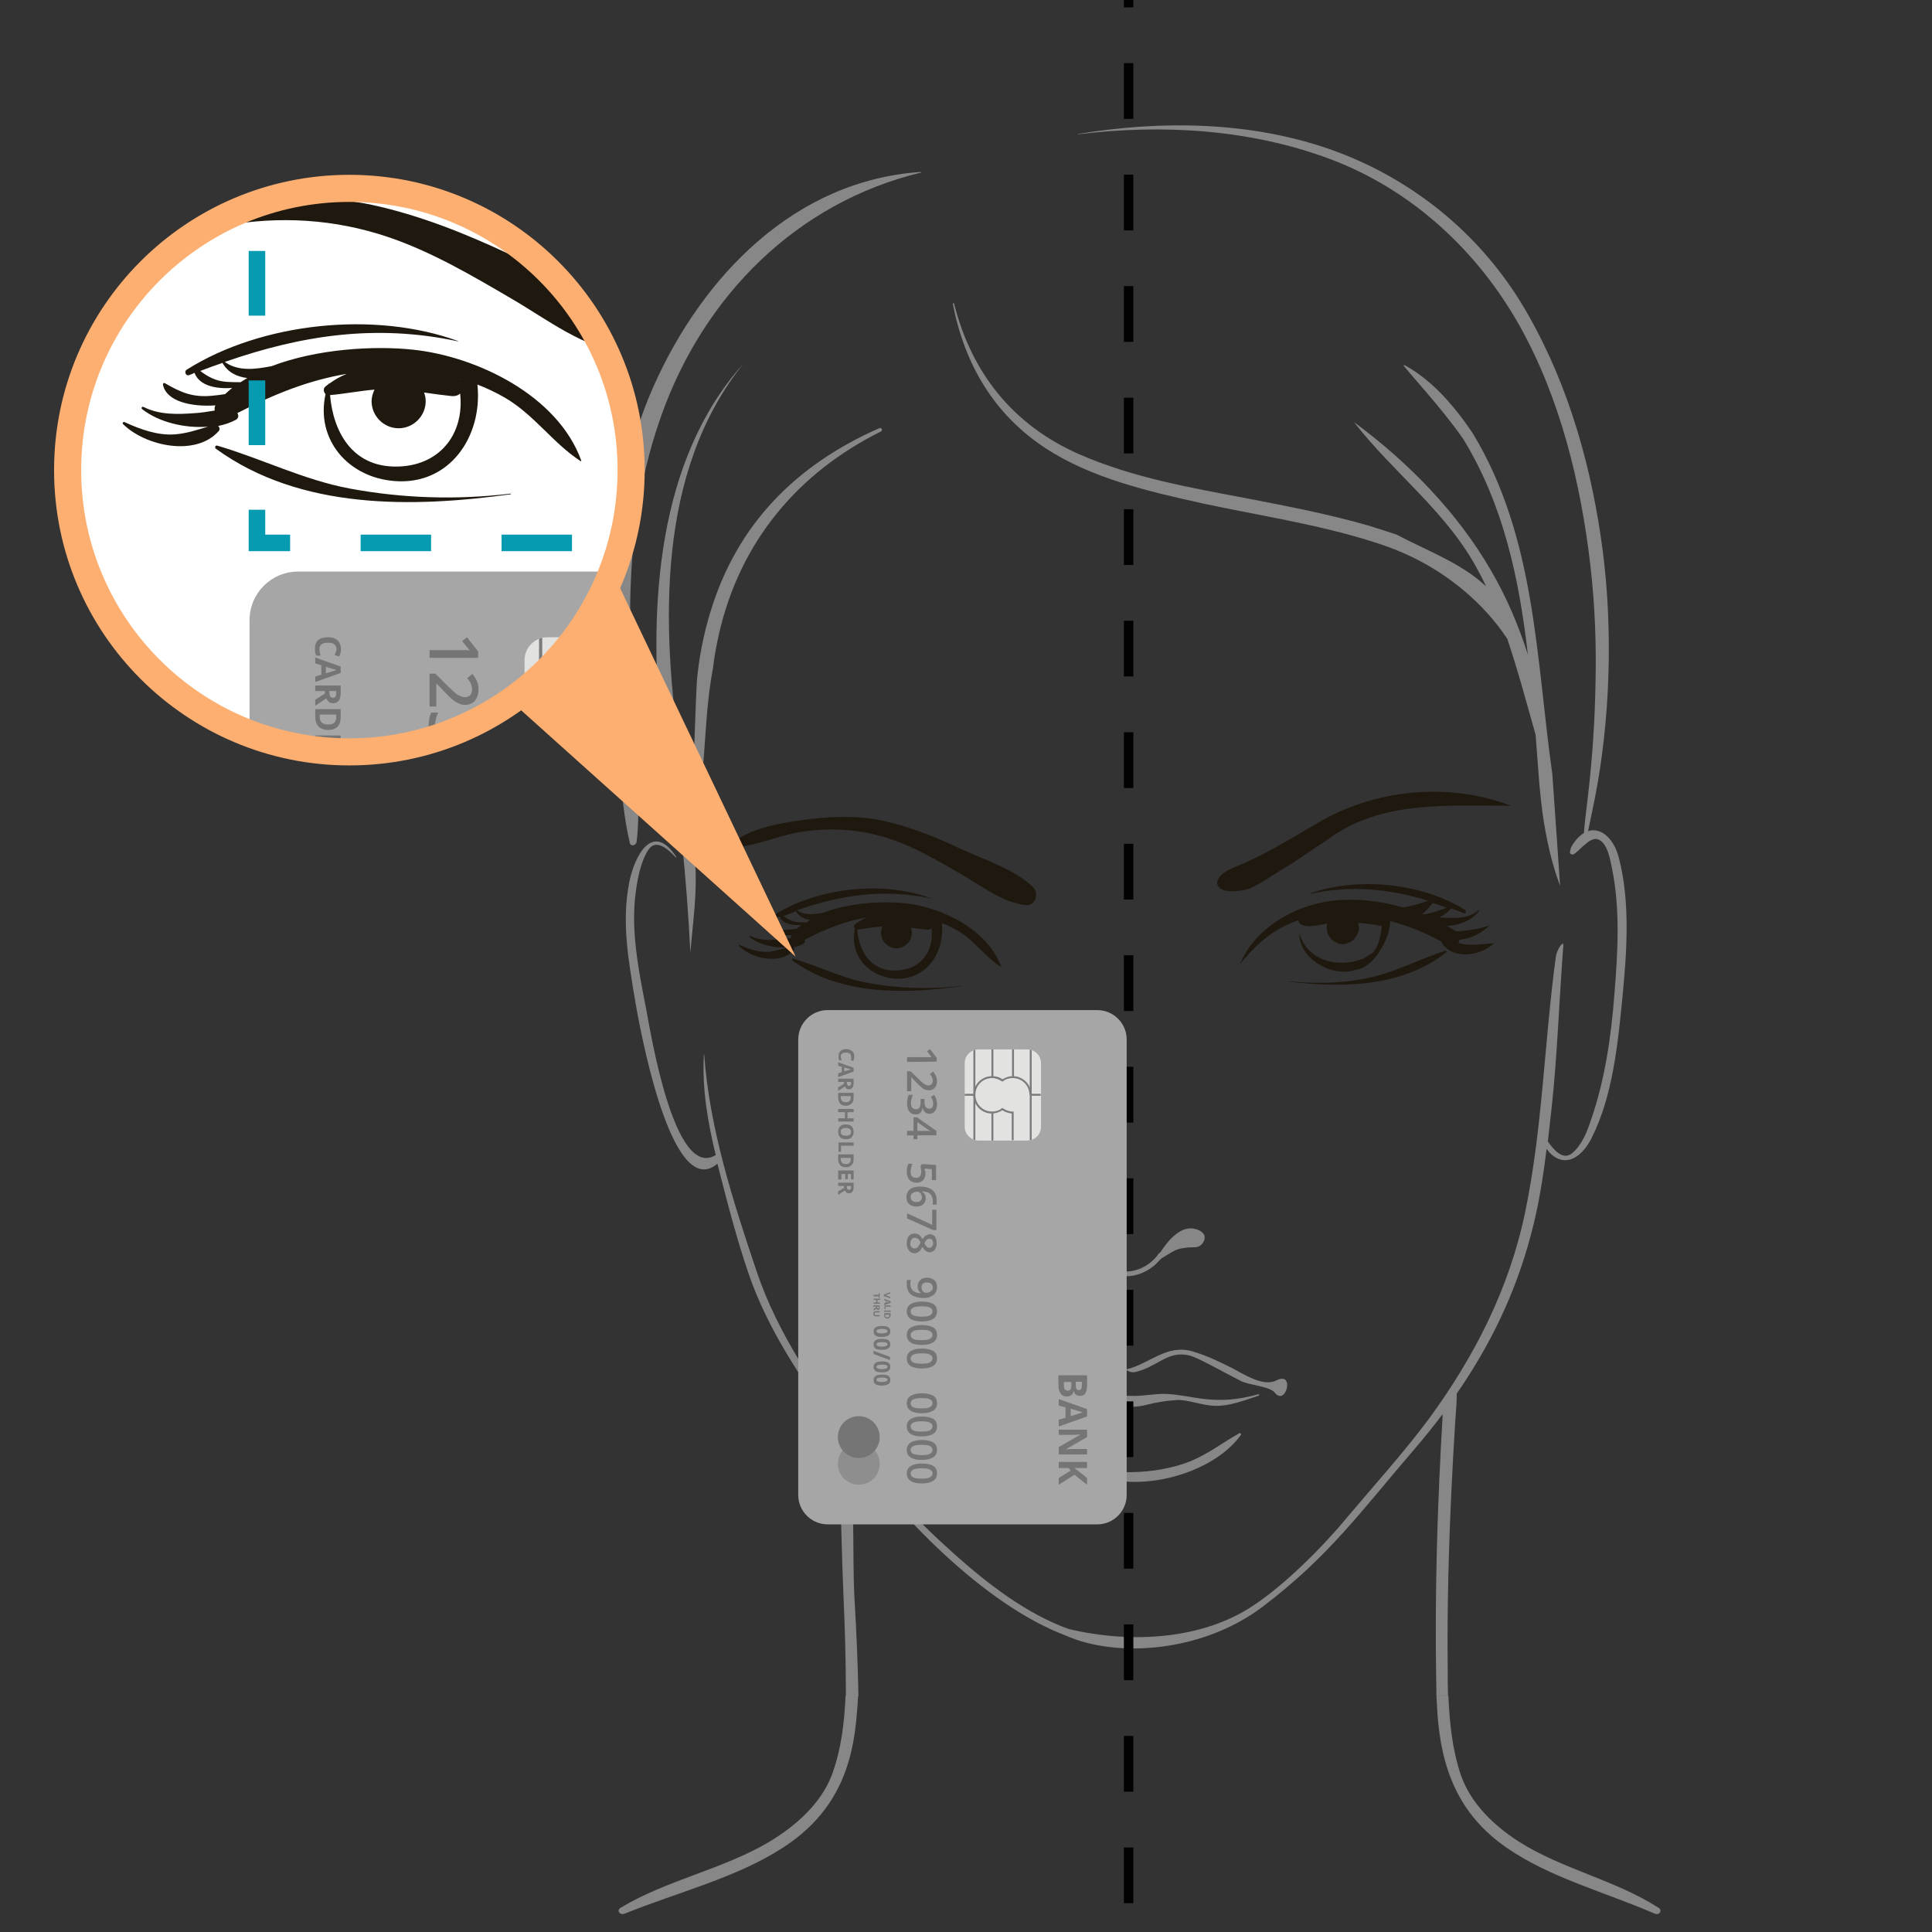 <?xml version="1.0" encoding="utf-8"?>
<!-- Generator: Adobe Illustrator 24.2.0, SVG Export Plug-In . SVG Version: 6.00 Build 0)  -->
<svg version="1.1" id="Vrstva_1" xmlns="http://www.w3.org/2000/svg" xmlns:xlink="http://www.w3.org/1999/xlink" x="0px" y="0px"
	 viewBox="0 0 600 600" style="enable-background:new 0 0 600 600;" xml:space="preserve">
<rect x="0" y="0" width="600" height="600" fill="#333333" stroke="none"/>
<style type="text/css">
	.st0{fill:#878787;}
	.st1{fill:#1E180F;}
	.st2{fill:none;stroke:#878787;stroke-width:1.472;stroke-miterlimit:10;}
	.st3{fill:none;stroke:#020203;stroke-width:2.944;stroke-miterlimit:10;}
	.st4{fill:none;stroke:#020203;stroke-width:2.944;stroke-miterlimit:10;stroke-dasharray:17.317,17.317;}
	.st5{fill:#A6A6A6;}
	.st6{fill:#E2E2E0;}
	.st7{clip-path:url(#SVGID_3_);}
	.st8{fill:#7A7B7B;}
	.st9{fill:#757575;}
	.st10{fill:#8E8E8E;}
	.st11{fill:#FCAF70;}
	.st12{clip-path:url(#SVGID_6_);fill:#FFFFFF;}
	.st13{clip-path:url(#SVGID_8_);}
	.st14{clip-path:url(#SVGID_10_);}
	.st15{fill:none;stroke:#079BB1;stroke-width:5.146;stroke-miterlimit:10;}
	.st16{fill:none;stroke:#079BB1;stroke-width:5.146;stroke-miterlimit:10;stroke-dasharray:20.104,20.104;}
	.st17{fill:none;stroke:#079BB1;stroke-width:5.146;stroke-miterlimit:10;stroke-dasharray:21.879,21.879;}
	.st18{clip-path:url(#SVGID_12_);fill:#079BB1;}
	.st19{clip-path:url(#SVGID_14_);}
	.st20{clip-path:url(#SVGID_16_);}
	.st21{fill:none;stroke:#FCAF70;stroke-width:8.419;stroke-miterlimit:10;}
</style>
<g>
	<path class="st0" d="M331,387.5c1.2,0.2,2.3,0.3,3.4,0.9c1.5,0.7,5.4,3.3,5.6,3.3h0.1c0,0,0.1,0,0.1-0.2c0-0.3-5.5-11.3-11.9-9.9
		c-0.2,0-2.8,0.6-3.2,2.3c-0.2,1.2,0.6,2.5,1.6,3.1C327.9,387.6,328.7,387.2,331,387.5z"/>
	<path class="st0" d="M368.2,387.5c-1.2,0.2-2.3,0.3-3.4,0.9c-1.5,0.7-5.4,3.3-5.6,3.3h-0.1c0,0-0.1,0-0.1-0.2
		c0-0.3,5.5-11.3,11.9-9.9c0.2,0,2.8,0.6,3.2,2.3c0.2,1.2-0.6,2.5-1.6,3.1C371.3,387.6,370.5,387.2,368.2,387.5z"/>
	<path class="st1" d="M312.8,431.7C312.8,431.7,312.8,431.6,312.8,431.7C312.7,431.6,312.7,431.7,312.8,431.7z"/>
	<path class="st0" d="M262.6,526.6h3.9c-0.1,1.8-0.2,3.7-0.4,5.5c-1.2,16.7-6.6,31.2-23.1,41.8c-14.4,9.3-32.7,13.8-49,20.4
		c-1.5,0.6-2.6-1-1.3-1.8c14.2-8.6,31.9-12,46.2-20.5c8.6-5.2,15.9-11.9,19.3-20.4C261.3,543.4,262.2,535,262.6,526.6L262.6,526.6z"
		/>
	<path class="st0" d="M449.8,526.6h-3.7c0.1,1.8,0.2,3.7,0.3,5.5c1.2,16.7,6.2,31.2,21.6,41.8c13.5,9.3,30.7,13.8,45.9,20.4
		c1.4,0.6,2.5-1,1.2-1.8c-13.3-8.6-29.9-12-43.3-20.5c-8.1-5.2-14.9-11.9-18-20.4C451,543.5,450.2,535.1,449.8,526.6L449.8,526.6z"
		/>
	<g>
		<path class="st1" d="M449.1,295.8c0.3-0.2,0-0.6-0.3-0.5c-7,2.2-13.5,5.6-20.6,7.6c-8.9,2.5-18.5,2.7-27.7,1.9
			c-0.1,0-0.1,0.1,0,0.1C417,306.8,435.3,306.6,449.1,295.8z"/>
		<g>
			<path class="st1" d="M246.5,295.1c0.3-0.3,0.2-0.7-0.1-0.9c1.1-0.2,2.2-0.6,3.1-1.1c0.5-0.3,0.6-0.8,0.3-1.2
				c6.5-3.4,12.6-5.8,19.4-7c-1.2,0.5-2.2,1.1-3.1,1.7l0,0c0-0.1-0.1-0.1-0.1,0v0.1c-0.2,0.1-0.4,0.3-0.5,0.4c-0.4,0.3-0.3,1,0,1.3
				c-1.8,8,3.9,14.8,12.3,15.5c9.8,0.7,15.6-8,14.7-17c0-0.1,0-0.1,0-0.2c1.7,0.6,3.3,1.4,4.9,2.3c5.2,3,8.5,8.1,13.4,11.3
				c0.1,0,0.1,0,0.1-0.1c-4.2-11.6-18.5-18.5-29.9-19.7c-6.9-0.7-17.1-0.2-25.1,2.9c-2.9,0.6-5.9,1-8.4-0.7
				c13.5-4.7,26.7-6.8,41.4-3.7c0,0,0,0,0-0.1c-14.7-5.4-34.8-3.3-48.2,5.1c-0.5,0.3-0.2,1.2,0.4,1c0.3-0.1,0.6-0.2,1-0.4
				c0.9,2.3,3.8,2.8,6.7,2.7c-0.4,0.4-0.9,0.7-1.3,1.1c-0.8,0.1-1.5,0.2-2.3,0.3c-3.4,0.4-5.6-0.6-8.4-2.2c-0.2-0.1-0.4,0.1-0.3,0.2
				c0.6,3,5,4,9.3,3.7c-0.2,0.3-0.2,0.6-0.1,0.9c-1.2,0.2-2.3,0.4-3.5,0.5c-3.1,0.2-6.3,0.3-9.1-1.1c-0.3-0.1-0.5,0.2-0.2,0.4
				c2.9,2.3,7.5,3.4,11.7,3.1c-1.9,0.5-3.7,1.2-5.9,1.4c-3.1,0.2-6.2-0.9-8.9-2.1c-0.2-0.1-0.5,0.2-0.3,0.3
				C233.5,297.8,242.4,299.7,246.5,295.1z M277.8,301.4c-7.6,0-11-6.1-11.6-12.7c2.6-0.3,5.2-0.8,7.9-1c-0.3,0.6-0.5,1.3-0.5,2
				c0,2.6,2.2,4.8,4.8,4.8c2.6,0,4.8-2.2,4.8-4.8c0-0.5-0.1-1.1-0.3-1.6c1.6,0.2,3.2,0.5,4.9,0.6c0.7,0.1,1.2-0.1,1.5-0.5
				C290.2,295.8,285.6,301.5,277.8,301.4z M289.6,285.9L289.6,285.9L289.6,285.9L289.6,285.9z M248.1,286.4c-2-0.1-3.4-0.9-4.8-1.9
				c1.3-0.5,2.6-1,3.9-1.5c0.9,1.6,2.5,2.4,4.4,2.7c-0.4,0.2-0.8,0.5-1.2,0.8C249.6,286.4,248.8,286.4,248.1,286.4z"/>
			<path class="st1" d="M247.4,258.6c9.9-1.8,19.7-1.2,29.2,2c7.8,2.6,15,6.9,22.1,11c6,3.5,12.9,8.8,19.9,9.5
				c2.9,0.3,4.1-3.6,2.3-5.5c-5.6-5.6-15.7-8.8-22.8-12.1c-7.8-3.7-15.9-6.9-24.3-8.7c-8.1-1.7-16.7-1.2-24.8-0.1
				c-7.2,1-17.5,2.8-22.8,8.2c-0.1,0.1,0,0.1,0.1,0.1C233,263.5,240.5,259.9,247.4,258.6z"/>
			<path class="st1" d="M298.4,306.3c0.1,0,0.1-0.1,0-0.1c-9.6,1.1-19.2,0.8-28.7-0.9c-8.2-1.5-15.5-5.3-23.4-7.6
				c-0.4-0.1-0.5,0.4-0.2,0.6C261,309.2,281,308.7,298.4,306.3z"/>
		</g>
		<path class="st1" d="M463.9,293L463.9,293c-3.6,0-7.6,1.1-11-0.2c0.2-0.3,0.3-0.6,0.3-0.9c0.2,0,0.3,0,0.5-0.1
			c3.6-0.5,5.9-1.8,8.6-4.1c0.1-0.1,0-0.2-0.1-0.2c-2.7,1-6,1.4-8.9,1.7c-0.4,0-0.8,0.1-1.2,0l-0.1-0.1c-0.8-0.5-1.7-1-2.6-1.5
			c3.8-0.3,7.3-1.5,10-4.7c0.1-0.2-0.1-0.4-0.2-0.2c-3.3,2.8-7.9,2.5-12.2,2.2c1.4-0.7,2.6-1.6,3.7-2.8c1.3,0.5,2.6,1,3.9,1.5
			c0.6,0.2,0.9-0.7,0.4-1c-13.3-8.4-33.5-10.4-48.2-5.1v0.1c13-2.8,24.8-1.5,36.7,2.1c-2.4,1-5,1.6-7.6,2.1c-0.1,0-0.1,0-0.2,0
			c-7.3-2.1-14.9-2.9-22.5-2c-11.4,1.5-23.6,8.6-28.1,19.6l0,0c5.5-6.8,11.1-11.3,18.1-13.6c0,0.3,0.1,0.5,0.3,0.8
			c1.7,1.9,6,0.7,8.7,0.2c-0.4,1.3-0.1,2.8,0.5,3.9c1,1.7,3.5,3.1,5.5,2.3c0.4-0.2,0.8-0.3,1.3-0.5c1.2-0.7,1.7-1.7,2.3-3
			c0.4-0.9,0.2-2,0-2.9l0,0c2.3,0.2,4.5,0.4,6.8,0.9c0.2,0,0.3,0,0.5,0.1c-0.1,1.4-0.4,2.7-0.7,4.1c-0.4,1.5-1,2.9-1.9,4
			c-0.3,0.2-0.5,0.4-0.8,0.6c-0.8,0.5-1.6,1-2.4,1.5c-0.1,0-0.1,0-0.2,0c-7.4,2.9-17,0.7-19.5-7.8c0-0.1-0.1,0-0.1,0
			c0.1,8,10.5,13.8,17.8,11.1c2-0.1,4.4-2.1,5.5-3.4c0.6-0.7,1.2-1.5,1.7-2.4c0.2-0.3,0.5-0.7,0.7-1.1c1-1.7,2.6-5.4,2.5-8
			c0,0,0-0.1,0.1-0.1s0.1,0,0.2,0c5.5,1.5,10.7,3.6,15.6,6.3c0,0.1,0.1,0.2,0.1,0.3C451,298.2,459.9,296.9,463.9,293z M444.9,280.4
			c1.5,0.5,2.9,1,4.4,1.5c-1.8,0.7-3.7,1.3-5.6,1.8c-0.7,0.2-1.5,0.2-2.2,0.2C442.8,283,443.9,281.8,444.9,280.4z M412.3,287.1
			L412.3,287.1L412.3,287.1L412.3,287.1z M412.3,287.1L412.3,287.1L412.3,287.1L412.3,287.1z M412.2,288c0,0.2,0,0.4,0,0.7
			c0-0.1,0-0.2,0-0.3C412.1,288.2,412.2,288.1,412.2,288z"/>
		<path class="st1" d="M469.2,250.2c-19.5-7.4-42.5-5.2-60.7,5.8c-2.8,1.6-5.5,3.3-8.2,4.8c-5.5,3.2-11.1,6.2-16.9,8.5
			c-2.3,0.9-5.5,2.7-5.4,5.2c0.9,3.1,6.1,2.3,9,1.8c3.6-1.1,8.6-4.8,11.8-6.7c1.6-0.9,4.1-2.5,6.5-4.2c2.5-1.7,4.9-3.3,6.5-4.3
			C428.8,248.2,449.7,250.4,469.2,250.2z"/>
	</g>
	<path class="st0" d="M384.9,445.1c-5.2,2.9-9.6,6.4-15.2,8.7c-5.8,2.3-12.2,3.3-18.5,3.4c-5.7,0.1-11.3-1.1-16.6-3
		c-6.5-2.3-11.3-6.7-17.2-9.8c-0.1-0.1-0.3,0.1-0.2,0.2c6.6,10.8,22.2,15.2,34.1,15.6c11.8,0.4,27-4.8,34.1-14.6
		C385.5,445.2,385.1,444.9,384.9,445.1z"/>
	<path class="st0" d="M395.9,432.5c3.4,4.4,6.4-6.8,0.5-3.8c-4.1,2.1-10.2-2-13.7-3.8c-4-2-7.9-3.9-12.3-5.2
		c-8.1-2.4-13.4,3.9-20.7,5.6c-0.1,0-0.1,0.1,0,0.1c1.8,1.2,2.8,0.8,4.9,0.1c6.2-2.2,9.7-7.2,17.3-3.6c4.6,2.2,9,4.7,13.5,7
		C387.9,430.2,394.3,430.5,395.9,432.5z"/>
	<path class="st0" d="M390.8,433c-13.6,3.8-20.1,0.3-28.5-0.1c-3.3-0.2-7.7,0.8-11.1,0.6c-4.7-0.2-8.4,0-13.1,0.5
		c-5.9,0.6-12.5,1.3-18.4,0.9c-1.3-0.1-5.6-1.7-7.8-1.9c-0.6-0.2-1.3-0.3-1.9-0.5c3.7-1.4,7.4-3.8,10-5.2c4.7-2.6,9.5-5.5,15-6.2
		c4.1-0.5,8.6,3.1,12.8,3.6c0,0,0,0,0-0.1c-8.2-3.8-12.2-6.7-21.2-3c-7.4,3.1-13.5,7.1-21,9.2c-1.6-0.7-3.4-1-4.8,0.6
		c-0.6,0.7-0.7,2.1,0.3,2.6c1.9,0.8,3.3,0.3,5.1-0.4c2.3-0.8,5.1,0.7,7.4,0.8l0,0c3.7,1.2,10,2.5,12.7,2.5c3.5-0.1,6.9-0.8,10.3-1
		s6.6,0.7,9.9,0.9c3.2,0.2,6.4,0.3,9.5-0.5s6.1-1.3,9.4-1.5c3.5-0.2,7.8,1.7,12,1.8c4.5,0.1,9-1.7,13.3-3.1
		C391.2,433.4,391.1,432.9,390.8,433z"/>
	<g>
		<path class="st0" d="M503.8,310.4c-1.4,14.1-3,30.1-9.5,43c-3.6,7.2-9.5,9.5-14,3.4c-1.1,9-2.5,18-4.9,26.8
			c-4.8,18.2-12.7,34.3-23,49.2c0,0.9,0,2-0.1,3.5c-0.1,1.9-0.3,3.8-0.4,5.8c-0.4,6.6-0.8,13.2-1.1,19.8
			c-0.9,18.7-1.4,37.4-1.2,56.2c0,2.8,0,5.7,0.1,8.6h-3.6c0-2.3-0.1-4.6-0.1-6.8c-0.3-20.2,0.1-40.4,1-60.5c0.3-6.5,0.6-13,1-19.4
			c0-0.3,0-0.5,0-0.8c-2.8,3.7-5.7,7.3-8.7,10.8c-16.6,19.3-26.5,33.3-47.2,49c-18.5,14-45.1,16.1-61.2,8.9
			c-25.5-9.6-52.6-38.2-66-57.3c-0.8-1.1-1.6-2.3-2.4-3.4c3.5,12.7,2,34.8,2.9,49.9c0.6,9.9,1,19.8,1.2,29.7h-3.9
			c0-10.8-0.3-21.6-0.8-32.4c-0.4-9.7-0.6-19.3-0.9-29c-0.2-7.2,0-14.8-1.3-22c-10.7-15.1-21.1-30.1-27.2-47.8
			c-3.8-11.1-6.8-22.8-9.7-34.2c-14.7,12.5-24.6-45-25.6-50.9c-2-12.1-4.2-24.1-1.8-36.4c1.6-8.3,7.3-19.2,14.6-8
			c0.1,0.1-0.1,0.3-0.2,0.1c-2-2.1-6-6.1-8.5-2.2c-1.3,2-2.1,4.4-2.7,6.7c-1.4,5.8-1.9,11.8-1.6,17.8c0.4,8.3,2.1,16.8,3.7,25
			c1.3,6.8,8.6,52.8,21.4,45.3c0.1,0,0.1,0,0.2,0c-2.5-10.3-4.3-20.7-3.7-31.3c0-0.1,0.1-0.1,0.1,0c1.6,22.8,9,45.7,16.3,67.4
			c6.7,19.8,18.5,36.3,30.4,53.2c9.8,14,18.6,23.5,31.4,34.9c10.1,9,22.2,18.3,35.1,22.9c19.3,4.6,41.4,3.3,57.2-7.2
			c10-6.6,21.6-18.2,29.2-27.4c8.5-10.1,17.5-20,25.4-30.6c14.3-19.5,25.1-40.7,30-64.5c5.4-26.1,5.9-52.9,9.5-79.2
			c0.3-2.1,2.5-5.3,2.3-3.3c-1.2,15.5-1.9,34.7-3.6,50.1c-0.4,3.6-0.8,7.1-1.2,10.7c1.7,2.4,4.7,6.2,7.7,3.5c3-2.6,4.6-6.8,5.8-10.5
			c4.3-12.5,6.2-25.9,7.2-39.1c1-12.5,1.8-25.9-0.7-38.3c-0.6-2.8-1.3-8.1-4.3-9.4c-1.4-0.6-3,0.5-4.4,1.8c-0.1,0.1-0.1,0.2-0.2,0.1
			c-1.1,1-2.2,2.2-3.1,2.7c-0.6,0.3-1.3-0.2-1.1-0.9c0.1-0.5,0.2-1.1,0.5-1.6c1.2-2,2.5-3.3,3.8-4.1c0.2-2.6,0.6-6.3,1.2-11
			c1.4-11.8,2.2-23.6,2.4-35.5c0.3-12.2-0.2-24.5-1.6-36.7c-3-25.6-9.3-51.6-21.9-74.2c-13.1-23.4-33.6-42.4-58.9-51.9
			c-24.9-9.3-52-10.9-78.3-7.7v-0.1c27.4-4.5,56.8-3.9,82.9,6.5c24.1,9.7,44,26.9,56.8,49.5c12.9,22.6,20,48.2,23.3,73.9
			c3.1,24.3,2.3,52-2.5,76.4c-0.9,4.5-1.6,7.8-2.1,10.2c4-1.3,8,2.4,9.5,8.1C506.4,280.2,505.2,296,503.8,310.4z"/>
		<path class="st0" d="M195.6,261.8c0.3,1.2,1.9,0.8,2.1-0.3c1.3-10.4-0.1-21.6-0.6-32c-0.5-11.5-1.2-22.9-1.4-34.4
			c-0.3-22.5,2.1-44.9,9.7-66.1c13.2-37.1,42-66.1,80.6-75.4c0.1,0,0.1-0.2,0-0.2c-39.1,2.6-67.7,32.2-83,66.5
			c-9.5,21.3-12.5,44.7-12.9,67.8c-0.2,12.2,0.2,24.6,1.3,36.8C192.5,236.7,192.8,249.8,195.6,261.8z"/>
		<path class="st0" d="M324.7,139.2c14.4,9.4,32,13.4,48.6,17.1c16.6,3.6,35.5,6.4,52.9,11.9c3.5,1.1,6.9,2.3,10.2,3.8
			c12.6,5.6,24.2,15,31.7,26.4c3.3,9.8,6,19.9,8.8,29.8c0.3,4.4,0.7,8.9,1,13.3c0.3,3.8,0.7,7.6,1.2,11.4c1.1,7.5,2.7,15,5.4,22.2
			c-0.5-7.8-1.1-15.4-1.6-23.1c-0.3-3.8-0.5-7.6-0.8-11.5c-5.1-36-5.1-73.5-24.7-105.9c-1.9-2.8-3.9-5.6-6.1-8.2
			c-4.4-5.3-9.4-9.9-15.1-13c-0.2-0.1-0.3,0.1-0.2,0.3c4.3,5.1,8.6,9.9,12.6,14.9c2,2.5,4,5.1,5.8,7.7c12.6,20.6,17.4,43.6,20.1,67
			c-2.9-9.1-6.7-18-11.5-26.2c-10.4-18-25.8-33.7-42.5-46c12.6,16.2,29.2,28.1,38.8,46.6c0.8,1.4,1.5,2.9,2.2,4.4
			c-7.5-7.2-19.3-11.5-27.6-16c-3-1-6-2-9-2.9c-12.2-3.5-24.6-5.9-37-8.3c-17.9-3.4-36.1-6.5-52.9-13.9c-20.4-9-33.3-25.2-38.7-46.7
			c-0.1-0.3-0.4-0.1-0.4,0.1C299.6,113.2,308.7,128.7,324.7,139.2z"/>
	</g>
	<path class="st0" d="M223.3,196.8c6.5-28.4,24.3-49.9,50.3-62.8c0.7-0.4,0.1-1.4-0.6-1c-25.8,11.4-44,29.7-52.3,56.8
		c-1.2,3.9-2.1,7.6-2.8,11.2c-0.7,3.7-1.2,7.2-1.5,10.8c-0.8,15.5-0.8,31-2.4,46.5c-0.4-1.2-0.8-2.4-1.3-3.5
		c0.2-1.7,0.4-3.4,0.3-4.7c-0.3-5.1-1-10.2-1.7-15.2c-5.9-40.4-7.5-88.3,19.6-122c-26.9,30-29.4,75-25.7,114.2
		c1.1,11.6,3.3,23.6,6.6,34.8c1.2,11.1,2,22.4,2.6,33.9c1-11.9,3.1-24.7,0.2-35.8c5.1-17.2,3.5-35.3,6.8-52.3
		C221.8,204,222.5,200.4,223.3,196.8z"/>
	<path class="st0" d="M324.8,384.4"/>
	<path class="st2" d="M334.1,386.4c1.5,1.2,3,2.3,4.5,3.5c0.2,0.3,4.6,6.2,11.9,5.7c6.1-0.5,9.5-5.1,9.9-5.8
		c1.9-1.4,3.9-2.7,5.8-4.1"/>
	<g>
		<g>
			<line class="st3" x1="350.5" y1="-6.6" x2="350.5" y2="2.3"/>
			<line class="st4" x1="350.5" y1="19.6" x2="350.5" y2="599.7"/>
			<line class="st3" x1="350.5" y1="608.3" x2="350.5" y2="617.2"/>
		</g>
	</g>
</g>
<g>
	<path class="st5" d="M247.9,464.3V322.8c0-5,4.1-9.1,9.1-9.1h83.8c5,0,9.1,4.1,9.1,9.1v141.5c0,5-4.1,9.1-9.1,9.1H257
		C252,473.4,247.9,469.3,247.9,464.3z"/>
	<g>
		<g>
			<g>
				<path id="SVGID_1_" class="st6" d="M299.6,349.9v-19.7c0-2.4,1.9-4.3,4.3-4.3H319c2.4,0,4.3,1.9,4.3,4.3v19.7
					c0,2.4-1.9,4.3-4.3,4.3h-15.1C301.5,354.2,299.6,352.2,299.6,349.9z"/>
			</g>
			<g>
				<g>
					<g>
						<defs>
							<path id="SVGID_2_" d="M299.6,349.9v-19.7c0-2.4,1.9-4.3,4.3-4.3H319c2.4,0,4.3,1.9,4.3,4.3v19.7c0,2.4-1.9,4.3-4.3,4.3
								h-15.1C301.5,354.2,299.6,352.2,299.6,349.9z"/>
						</defs>
						<clipPath id="SVGID_3_">
							<use xlink:href="#SVGID_2_"  style="overflow:visible;"/>
						</clipPath>
						<g class="st7">
							<g>
								<rect x="302.3" y="325.9" class="st8" width="0.6" height="28.3"/>
							</g>
							<g>
								<rect x="319.8" y="325.9" class="st8" width="0.6" height="14.1"/>
							</g>
							<g>
								<rect x="319.8" y="340" class="st8" width="0.6" height="14.1"/>
							</g>
							<g>
								<rect x="307.9" y="345.6" class="st8" width="0.6" height="8.6"/>
							</g>
							<g>
								<rect x="307.9" y="325.9" class="st8" width="0.6" height="8.6"/>
							</g>
							<g>
								<path class="st8" d="M302.3,340c0-3.2,2.6-5.8,5.8-5.8c1.2,0,2.3,0.3,3.2,1c1-0.6,2.1-1,3.2-1c3.2,0,5.8,2.6,5.8,5.8h-0.6
									c0-2.9-2.3-5.2-5.2-5.2c-1.1,0-2.2,0.3-3,1l-0.2,0.1l-0.2-0.1c-0.9-0.6-1.9-1-3-1c-2.9,0-5.2,2.3-5.2,5.2s2.3,5.2,5.2,5.2
									c1.1,0,2.2-0.3,3-1l0.2-0.1l0.2,0.1c0.9,0.6,1.9,1,3,1h0.3v8.9h-0.6v-8.3c-1-0.1-2-0.4-2.9-1c-1,0.6-2.1,1-3.2,1
									C304.9,345.9,302.3,343.2,302.3,340z"/>
							</g>
							<g>
								<rect x="314.3" y="325.9" class="st8" width="0.6" height="8.6"/>
							</g>
							<g>
								<rect x="320.1" y="339.7" class="st8" width="3.1" height="0.6"/>
							</g>
							<g>
								<rect x="299.6" y="339.7" class="st8" width="3.1" height="0.6"/>
							</g>
						</g>
					</g>
				</g>
			</g>
		</g>
	</g>
	<g>
		<g>
			<path class="st9" d="M337.6,427.3v2.7c0,1.2-0.2,2.1-0.5,2.7c-0.4,0.6-0.9,0.8-1.7,0.8c-0.5,0-1-0.1-1.3-0.4
				c-0.3-0.2-0.5-0.6-0.6-1h-0.1c-0.1,0.6-0.4,1-0.7,1.2c-0.3,0.2-0.8,0.4-1.4,0.4c-0.8,0-1.4-0.3-1.9-0.9c-0.4-0.6-0.7-1.4-0.7-2.4
				v-3.3h8.9L337.6,427.3L337.6,427.3z M334.1,429.2v1.1c0,0.5,0.1,0.9,0.2,1.1c0.2,0.2,0.4,0.3,0.8,0.3c0.3,0,0.6-0.1,0.7-0.4
				s0.2-0.6,0.2-1.2v-1h-1.9L334.1,429.2L334.1,429.2z M332.7,429.2h-2.3v1.2c0,0.5,0.1,0.9,0.3,1.1c0.2,0.2,0.5,0.4,0.9,0.4
				c0.7,0,1.1-0.5,1.1-1.6V429.2z"/>
			<path class="st9" d="M328.8,440.9l2.1-0.6v-3.2l-2.1-0.6v-2l8.8,3.1v2.3l-8.8,3.1V440.9z M332.5,439.8c1.9-0.6,3-0.9,3.2-1
				s0.4-0.1,0.6-0.2c-0.5-0.1-1.8-0.5-3.8-1.1L332.5,439.8L332.5,439.8z"/>
			<path class="st9" d="M328.8,451.8v-2.4l6.6-3.8v-0.1c-1.2,0.1-2,0.1-2.5,0.1h-4.1V444h8.8v2.3l-6.6,3.8l0,0
				c1.1-0.1,1.9-0.1,2.4-0.1h4.2v1.7h-8.8V451.8z"/>
			<path class="st9" d="M328.8,461.1V459l3.7-2.3l-0.6-0.8h-3.1V454h8.8v1.9h-4l1,0.7l3,2.4v2.1l-3.9-3.1L328.8,461.1z"/>
		</g>
		<g>
			<path class="st9" d="M281.7,329.8v-1.5h5.9c0.7,0,1.3,0,1.7,0c-0.1-0.1-0.2-0.2-0.3-0.4c-0.1-0.1-0.5-0.6-1.1-1.4l0.9-0.7
				l2.1,2.7v1.2L281.7,329.8L281.7,329.8z"/>
			<path class="st9" d="M281.7,338.9v-6.2h1.1l2.4,2.3c0.7,0.7,1.2,1.2,1.5,1.4c0.3,0.2,0.6,0.4,0.8,0.5c0.3,0.1,0.5,0.2,0.8,0.2
				c0.4,0,0.7-0.1,1-0.4c0.2-0.2,0.4-0.6,0.4-1c0-0.3-0.1-0.7-0.2-1s-0.4-0.7-0.7-1.1l1-0.8c0.4,0.5,0.7,1,0.9,1.5
				c0.2,0.5,0.3,1,0.3,1.5c0,0.8-0.2,1.5-0.7,2c-0.4,0.5-1,0.8-1.8,0.8c-0.4,0-0.8-0.1-1.2-0.2c-0.4-0.1-0.8-0.4-1.1-0.7
				c-0.4-0.3-0.9-0.8-1.6-1.5l-1.5-1.6H283v4.3L281.7,338.9L281.7,338.9z"/>
			<path class="st9" d="M288.7,345.9c-0.6,0-1.1-0.2-1.4-0.5c-0.4-0.3-0.6-0.8-0.8-1.4l0,0c-0.1,0.7-0.3,1.3-0.7,1.6
				c-0.4,0.4-0.8,0.5-1.4,0.5c-0.9,0-1.6-0.3-2-0.9c-0.5-0.6-0.7-1.5-0.7-2.6c0-1,0.2-1.9,0.5-2.6h1.3c-0.2,0.4-0.3,0.8-0.4,1.2
				c-0.1,0.4-0.2,0.8-0.2,1.2c0,0.7,0.1,1.2,0.4,1.6c0.3,0.3,0.7,0.5,1.2,0.5s0.8-0.2,1.1-0.6c0.2-0.4,0.3-1,0.3-1.8v-0.8h1.2v0.8
				c0,1.5,0.5,2.2,1.5,2.2c0.4,0,0.7-0.1,0.9-0.4s0.3-0.6,0.3-1.1c0-0.3,0-0.7-0.1-1s-0.3-0.7-0.6-1.1l1-0.7
				c0.6,0.8,0.9,1.8,0.9,2.9c0,0.9-0.2,1.6-0.6,2.1C290,345.6,289.4,345.9,288.7,345.9z"/>
			<path class="st9" d="M283.7,353.8v-1.2h-2v-1.4h2V347h1.1l6,4.2v1.4h-5.9v1.2L283.7,353.8L283.7,353.8z M284.9,351.2h2.3
				c0.8,0,1.5,0,2,0.1l0,0c-0.3-0.1-0.6-0.3-1-0.5l-3.3-2.3V351.2z"/>
			<path class="st9" d="M287.4,364.3c0,0.9-0.2,1.6-0.7,2.2c-0.5,0.5-1.1,0.8-2,0.8c-1,0-1.7-0.3-2.3-0.9c-0.5-0.6-0.8-1.5-0.8-2.6
				c0-1,0.2-1.8,0.5-2.4h1.3c-0.2,0.3-0.3,0.7-0.4,1.2c-0.1,0.4-0.2,0.8-0.2,1.2c0,0.7,0.1,1.2,0.4,1.5s0.7,0.5,1.3,0.5
				c1.1,0,1.6-0.7,1.6-2.1c0-0.2,0-0.4-0.1-0.7c0-0.3-0.1-0.5-0.1-0.8l0.4-0.7l4.4,0.3v4.7h-1.3v-3.4l-2.3-0.2
				c0,0.1,0.1,0.3,0.1,0.5C287.4,363.8,287.4,364,287.4,364.3z"/>
			<path class="st9" d="M285.6,368.5c3.6,0,5.3,1.5,5.3,4.4c0,0.5,0,0.8-0.1,1.2h-1.2c0.1-0.3,0.1-0.7,0.1-1.1c0-1-0.3-1.7-0.8-2.2
				s-1.4-0.8-2.5-0.8v0.1c0.3,0.2,0.6,0.5,0.8,0.8c0.2,0.4,0.3,0.8,0.3,1.2c0,0.8-0.3,1.5-0.8,1.9c-0.5,0.5-1.2,0.7-2.1,0.7
				c-1,0-1.7-0.3-2.3-0.8c-0.6-0.5-0.8-1.3-0.8-2.2c0-0.7,0.2-1.2,0.5-1.7s0.8-0.9,1.4-1.1C284,368.7,284.8,368.5,285.6,368.5z
				 M282.8,371.7c0,0.5,0.2,0.9,0.5,1.2c0.3,0.3,0.8,0.4,1.4,0.4c0.5,0,0.9-0.1,1.2-0.4c0.3-0.3,0.4-0.6,0.4-1.1
				c0-0.3-0.1-0.6-0.2-0.9s-0.3-0.5-0.6-0.6c-0.2-0.2-0.5-0.2-0.7-0.2c-0.6,0-1.1,0.2-1.5,0.5C283,370.8,282.8,371.2,282.8,371.7z"
				/>
			<path class="st9" d="M281.7,376.8l7.8,3.6v-4.7h1.3v6.3h-1l-8.1-3.6L281.7,376.8L281.7,376.8z"/>
			<path class="st9" d="M290.9,386.1c0,0.9-0.2,1.5-0.6,2s-0.9,0.8-1.6,0.8c-0.9,0-1.7-0.6-2.2-1.7c-0.4,0.7-0.7,1.2-1.1,1.5
				s-0.8,0.5-1.3,0.5c-0.8,0-1.4-0.3-1.8-0.8s-0.7-1.3-0.7-2.2c0-1,0.2-1.8,0.6-2.3s1-0.8,1.8-0.8c0.5,0,1,0.1,1.4,0.4
				s0.8,0.7,1.1,1.4c0.3-0.6,0.7-1,1.1-1.2s0.8-0.4,1.2-0.4c0.7,0,1.2,0.3,1.6,0.8C290.7,384.6,290.9,385.3,290.9,386.1z
				 M284.1,384.4c-0.4,0-0.8,0.2-1,0.5s-0.4,0.7-0.4,1.2s0.1,1,0.4,1.2c0.2,0.3,0.6,0.4,1,0.4c0.3,0,0.6-0.1,0.9-0.4
				s0.5-0.7,0.8-1.2l0.1-0.2c-0.2-0.5-0.5-0.9-0.8-1.2C284.8,384.6,284.5,384.4,284.1,384.4z M289.8,386.1c0-0.4-0.1-0.7-0.3-1
				c-0.2-0.3-0.5-0.4-0.8-0.4c-0.2,0-0.4,0-0.6,0.1s-0.3,0.2-0.5,0.4c-0.1,0.2-0.3,0.5-0.5,0.9c0.2,0.5,0.5,0.8,0.7,1.1
				c0.2,0.2,0.5,0.3,0.8,0.3c0.4,0,0.6-0.1,0.8-0.4C289.7,386.9,289.8,386.5,289.8,386.1z"/>
			<path class="st9" d="M286.9,403.1c-1.8,0-3.1-0.4-4-1.1s-1.3-1.8-1.3-3.3c0-0.6,0-0.9,0.1-1.2h1.2c-0.1,0.4-0.2,0.7-0.2,1.1
				c0,1,0.3,1.7,0.8,2.2s1.4,0.8,2.5,0.8v-0.1c-0.4-0.2-0.6-0.5-0.8-0.9c-0.2-0.3-0.2-0.8-0.2-1.2c0-0.8,0.3-1.4,0.8-1.9
				s1.2-0.7,2.1-0.7c1,0,1.7,0.3,2.3,0.8c0.6,0.5,0.8,1.3,0.8,2.2c0,0.6-0.2,1.2-0.5,1.7s-0.8,0.9-1.4,1.1
				C288.5,403,287.8,403.1,286.9,403.1z M289.7,399.9c0-0.5-0.2-0.9-0.5-1.2c-0.3-0.3-0.8-0.4-1.4-0.4c-0.5,0-0.9,0.1-1.2,0.4
				c-0.3,0.3-0.4,0.6-0.4,1.1s0.1,0.9,0.4,1.2c0.3,0.3,0.6,0.5,1,0.5s0.7-0.1,1-0.2s0.6-0.3,0.8-0.6
				C289.6,400.6,289.7,400.3,289.7,399.9z"/>
			<path class="st9" d="M286.3,410.4c-1.6,0-2.8-0.3-3.5-0.8c-0.8-0.5-1.2-1.3-1.2-2.3s0.4-1.8,1.2-2.3c0.8-0.5,2-0.8,3.5-0.8
				c1.6,0,2.8,0.3,3.6,0.8c0.8,0.5,1.1,1.3,1.1,2.3s-0.4,1.8-1.2,2.3C289,410.1,287.8,410.4,286.3,410.4z M286.3,405.7
				c-1.2,0-2.1,0.1-2.7,0.4c-0.5,0.3-0.8,0.7-0.8,1.2s0.3,1,0.8,1.2s1.4,0.4,2.6,0.4s2.1-0.1,2.6-0.4s0.8-0.7,0.8-1.2
				c0-0.6-0.3-1-0.8-1.2C288.4,405.8,287.5,405.7,286.3,405.7z"/>
			<path class="st9" d="M286.3,417.7c-1.6,0-2.8-0.3-3.5-0.8c-0.8-0.5-1.2-1.3-1.2-2.3s0.4-1.8,1.2-2.3c0.8-0.5,2-0.8,3.5-0.8
				c1.6,0,2.8,0.3,3.6,0.8c0.8,0.5,1.1,1.3,1.1,2.3s-0.4,1.8-1.2,2.3C289,417.4,287.8,417.7,286.3,417.7z M286.3,413
				c-1.2,0-2.1,0.1-2.7,0.4c-0.5,0.3-0.8,0.7-0.8,1.2s0.3,1,0.8,1.2c0.5,0.3,1.4,0.4,2.6,0.4s2.1-0.1,2.6-0.4s0.8-0.7,0.8-1.2
				s-0.3-1-0.8-1.2C288.4,413.1,287.5,413,286.3,413z"/>
			<path class="st9" d="M286.3,425c-1.6,0-2.8-0.3-3.5-0.8c-0.8-0.5-1.2-1.3-1.2-2.3s0.4-1.8,1.2-2.3c0.8-0.5,2-0.8,3.5-0.8
				c1.6,0,2.8,0.3,3.6,0.8c0.8,0.5,1.1,1.3,1.1,2.3s-0.4,1.8-1.2,2.3C289,424.7,287.8,425,286.3,425z M286.3,420.3
				c-1.2,0-2.1,0.1-2.7,0.4c-0.5,0.3-0.8,0.7-0.8,1.2s0.3,1,0.8,1.2c0.5,0.3,1.4,0.4,2.6,0.4s2.1-0.1,2.6-0.4s0.8-0.7,0.8-1.2
				s-0.3-1-0.8-1.2C288.4,420.4,287.5,420.3,286.3,420.3z"/>
			<path class="st9" d="M286.3,438.9c-1.6,0-2.8-0.3-3.5-0.8c-0.8-0.5-1.2-1.3-1.2-2.3s0.4-1.8,1.2-2.3c0.8-0.5,2-0.8,3.5-0.8
				c1.6,0,2.8,0.3,3.6,0.8c0.8,0.5,1.1,1.3,1.1,2.3s-0.4,1.8-1.2,2.3C289,438.6,287.8,438.9,286.3,438.9z M286.3,434.2
				c-1.2,0-2.1,0.1-2.7,0.4c-0.5,0.3-0.8,0.7-0.8,1.2c0,0.6,0.3,1,0.8,1.2c0.5,0.3,1.4,0.4,2.6,0.4s2.1-0.1,2.6-0.4s0.8-0.7,0.8-1.2
				c0-0.6-0.3-1-0.8-1.2C288.4,434.3,287.5,434.2,286.3,434.2z"/>
			<path class="st9" d="M286.3,446.1c-1.6,0-2.8-0.3-3.5-0.8c-0.8-0.5-1.2-1.3-1.2-2.3s0.4-1.8,1.2-2.3c0.8-0.5,2-0.8,3.5-0.8
				c1.6,0,2.8,0.3,3.6,0.8c0.8,0.5,1.1,1.3,1.1,2.3s-0.4,1.8-1.2,2.3S287.8,446.1,286.3,446.1z M286.3,441.4c-1.2,0-2.1,0.1-2.7,0.4
				c-0.5,0.3-0.8,0.7-0.8,1.2s0.3,1,0.8,1.2c0.5,0.3,1.4,0.4,2.6,0.4s2.1-0.1,2.6-0.4s0.8-0.7,0.8-1.2s-0.3-1-0.8-1.2
				C288.4,441.6,287.5,441.4,286.3,441.4z"/>
			<path class="st9" d="M286.3,453.4c-1.6,0-2.8-0.3-3.5-0.8c-0.8-0.5-1.2-1.3-1.2-2.3s0.4-1.8,1.2-2.3c0.8-0.5,2-0.8,3.5-0.8
				c1.6,0,2.8,0.3,3.6,0.8c0.8,0.5,1.1,1.3,1.1,2.3s-0.4,1.8-1.2,2.3C289,453.1,287.8,453.4,286.3,453.4z M286.3,448.7
				c-1.2,0-2.1,0.1-2.7,0.4c-0.5,0.3-0.8,0.7-0.8,1.2s0.3,1,0.8,1.2s1.4,0.4,2.6,0.4s2.1-0.1,2.6-0.4s0.8-0.7,0.8-1.2
				s-0.3-1-0.8-1.2C288.4,448.8,287.5,448.7,286.3,448.7z"/>
			<path class="st9" d="M286.3,460.7c-1.6,0-2.8-0.3-3.5-0.8c-0.8-0.5-1.2-1.3-1.2-2.3s0.4-1.8,1.2-2.3c0.8-0.5,2-0.8,3.5-0.8
				c1.6,0,2.8,0.3,3.6,0.8c0.8,0.5,1.1,1.3,1.1,2.3s-0.4,1.8-1.2,2.3C289,460.4,287.8,460.7,286.3,460.7z M286.3,456
				c-1.2,0-2.1,0.1-2.7,0.4c-0.5,0.3-0.8,0.7-0.8,1.2c0,0.6,0.3,1,0.8,1.2c0.5,0.3,1.4,0.4,2.6,0.4s2.1-0.1,2.6-0.4s0.8-0.7,0.8-1.2
				c0-0.6-0.3-1-0.8-1.2C288.4,456.1,287.5,456,286.3,456z"/>
		</g>
		<g>
			<path class="st9" d="M264.3,328.1c0-0.4-0.1-0.7-0.4-0.9s-0.7-0.3-1.2-0.3c-1.1,0-1.6,0.4-1.6,1.2c0,0.3,0.1,0.7,0.3,1.2h-0.8
				c-0.2-0.4-0.2-0.8-0.2-1.3c0-0.7,0.2-1.2,0.6-1.6s1-0.6,1.8-0.6c0.5,0,0.9,0.1,1.3,0.3c0.4,0.2,0.7,0.4,0.9,0.8
				c0.2,0.3,0.3,0.7,0.3,1.2s-0.1,0.9-0.3,1.4l-0.8-0.3c0.1-0.2,0.2-0.4,0.2-0.5S264.3,328.3,264.3,328.1z"/>
			<path class="st9" d="M260.3,333.3l1.1-0.3v-1.7l-1.1-0.3v-1.1l4.8,1.7v1.2l-4.8,1.7V333.3z M262.3,332.7c1-0.3,1.6-0.5,1.7-0.5
				s0.2-0.1,0.3-0.1c-0.3-0.1-1-0.3-2.1-0.6v1.2H262.3z"/>
			<path class="st9" d="M262.1,336h-1.8v-1h4.8v1.4c0,0.6-0.1,1.1-0.4,1.4c-0.2,0.3-0.6,0.5-1.1,0.5c-0.3,0-0.5-0.1-0.7-0.2
				c-0.2-0.2-0.4-0.4-0.5-0.7c-1.1,0.7-1.8,1.2-2.1,1.4v-1.1l1.8-1.1L262.1,336L262.1,336z M263,336v0.3c0,0.3,0.1,0.6,0.2,0.7
				c0.1,0.2,0.3,0.2,0.5,0.2s0.4-0.1,0.5-0.2c0.1-0.2,0.1-0.4,0.1-0.7V336H263z"/>
			<path class="st9" d="M262.7,343.4c-0.8,0-1.4-0.2-1.8-0.7c-0.4-0.4-0.6-1.1-0.6-1.9v-1.4h4.8v1.5c0,0.8-0.2,1.4-0.6,1.8
				C264,343.1,263.5,343.4,262.7,343.4z M262.7,342.3c1,0,1.5-0.5,1.5-1.4v-0.5h-3.1v0.4C261.1,341.8,261.7,342.3,262.7,342.3z"/>
			<path class="st9" d="M260.3,348.3v-1h2.1v-1.9h-2.1v-1h4.8v1h-1.9v1.9h1.9v1H260.3z"/>
			<path class="st9" d="M262.7,353.8c-0.8,0-1.4-0.2-1.8-0.6s-0.6-1-0.6-1.7s0.2-1.3,0.6-1.7c0.4-0.4,1-0.6,1.8-0.6s1.4,0.2,1.8,0.6
				s0.6,1,0.6,1.7s-0.2,1.3-0.6,1.7S263.5,353.8,262.7,353.8z M262.7,350.3c-0.5,0-0.9,0.1-1.2,0.3s-0.4,0.5-0.4,0.9
				c0,0.8,0.5,1.2,1.6,1.2s1.6-0.4,1.6-1.2c0-0.4-0.1-0.7-0.4-0.9C263.6,350.4,263.2,350.3,262.7,350.3z"/>
			<path class="st9" d="M260.3,354.8h4.8v1h-3.9v1.9h-0.8v-2.9H260.3z"/>
			<path class="st9" d="M262.7,362.5c-0.8,0-1.4-0.2-1.8-0.7c-0.4-0.4-0.6-1.1-0.6-1.9v-1.4h4.8v1.5c0,0.8-0.2,1.4-0.6,1.8
				C264,362.3,263.5,362.5,262.7,362.5z M262.7,361.5c1,0,1.5-0.5,1.5-1.4v-0.5h-3.1v0.4C261.1,361,261.7,361.5,262.7,361.5z"/>
			<path class="st9" d="M260.3,366.3v-2.8h4.8v2.8h-0.8v-1.7h-1v1.6h-0.8v-1.6h-1.2v1.7H260.3z"/>
			<path class="st9" d="M262.1,368.3h-1.8v-1h4.8v1.4c0,0.6-0.1,1.1-0.4,1.4c-0.2,0.3-0.6,0.5-1.1,0.5c-0.3,0-0.5-0.1-0.7-0.2
				c-0.2-0.2-0.4-0.4-0.5-0.7c-1.1,0.7-1.8,1.2-2.1,1.4V370l1.8-1.1L262.1,368.3L262.1,368.3z M263,368.3v0.3c0,0.3,0.1,0.6,0.2,0.7
				c0.1,0.2,0.3,0.2,0.5,0.2s0.4-0.1,0.5-0.2c0.1-0.2,0.1-0.4,0.1-0.7v-0.3H263z"/>
		</g>
		<g>
			<path class="st9" d="M273.9,415.2c-0.9,0-1.5-0.1-2-0.4c-0.4-0.3-0.6-0.7-0.6-1.3c0-0.6,0.2-1,0.7-1.3c0.4-0.3,1.1-0.4,1.9-0.4
				c0.9,0,1.6,0.1,2,0.4s0.6,0.7,0.6,1.3c0,0.6-0.2,1-0.7,1.3C275.4,415,274.8,415.2,273.9,415.2z M273.9,412.7
				c-0.6,0-1.1,0.1-1.3,0.2c-0.3,0.1-0.4,0.3-0.4,0.5s0.1,0.4,0.4,0.5s0.7,0.2,1.3,0.2c0.6,0,1.1-0.1,1.3-0.2
				c0.3-0.1,0.4-0.3,0.4-0.5c0-0.3-0.1-0.4-0.4-0.5C275,412.8,274.5,412.7,273.9,412.7z"/>
			<path class="st9" d="M273.9,419.2c-0.9,0-1.5-0.1-2-0.4c-0.4-0.3-0.6-0.7-0.6-1.3c0-0.6,0.2-1,0.7-1.3c0.4-0.3,1.1-0.4,1.9-0.4
				c0.9,0,1.6,0.1,2,0.4s0.6,0.7,0.6,1.3c0,0.6-0.2,1-0.7,1.3C275.4,419.1,274.8,419.2,273.9,419.2z M273.9,416.8
				c-0.6,0-1.1,0.1-1.3,0.2c-0.3,0.1-0.4,0.3-0.4,0.5s0.1,0.4,0.4,0.5s0.7,0.2,1.3,0.2c0.6,0,1.1-0.1,1.3-0.2s0.4-0.3,0.4-0.5
				c0-0.3-0.1-0.4-0.4-0.5C275,416.8,274.5,416.8,273.9,416.8z"/>
			<path class="st9" d="M276.4,422.4l-5.1-1.9v-1l5.1,1.9V422.4z"/>
			<path class="st9" d="M273.9,426.2c-0.9,0-1.5-0.1-2-0.4c-0.4-0.3-0.6-0.7-0.6-1.3c0-0.6,0.2-1,0.7-1.3c0.4-0.3,1.1-0.4,1.9-0.4
				c0.9,0,1.6,0.1,2,0.4s0.6,0.7,0.6,1.3c0,0.6-0.2,1-0.7,1.3C275.4,426.1,274.8,426.2,273.9,426.2z M273.9,423.8
				c-0.6,0-1.1,0.1-1.3,0.2c-0.3,0.1-0.4,0.3-0.4,0.5s0.1,0.4,0.4,0.5s0.7,0.2,1.3,0.2c0.6,0,1.1-0.1,1.3-0.2
				c0.3-0.1,0.4-0.3,0.4-0.5c0-0.3-0.1-0.4-0.4-0.5C275,423.8,274.5,423.8,273.9,423.8z"/>
			<path class="st9" d="M273.9,430.3c-0.9,0-1.5-0.1-2-0.4c-0.4-0.3-0.6-0.7-0.6-1.3c0-0.6,0.2-1,0.7-1.3c0.4-0.3,1.1-0.4,1.9-0.4
				c0.9,0,1.6,0.1,2,0.4s0.6,0.7,0.6,1.3c0,0.6-0.2,1-0.7,1.3C275.4,430.1,274.8,430.3,273.9,430.3z M273.9,427.8
				c-0.6,0-1.1,0.1-1.3,0.2c-0.3,0.1-0.4,0.3-0.4,0.5s0.1,0.4,0.4,0.5s0.7,0.2,1.3,0.2c0.6,0,1.1-0.1,1.3-0.2
				c0.3-0.1,0.4-0.3,0.4-0.5c0-0.3-0.1-0.4-0.4-0.5C275,427.9,274.5,427.8,273.9,427.8z"/>
		</g>
		<g>
			<path class="st9" d="M276.5,402.8v0.4l-2-0.7V402l2-0.7v0.4l-1.2,0.4c-0.1,0-0.1,0-0.2,0.1c-0.1,0-0.2,0-0.2,0
				c0.1,0,0.2,0,0.4,0.1L276.5,402.8z"/>
			<path class="st9" d="M274.6,404.7l0.5-0.1v-0.7l-0.5-0.1v-0.4l2,0.7v0.5l-2,0.7V404.7z M275.4,404.5c0.4-0.1,0.7-0.2,0.7-0.2
				c0.1,0,0.1,0,0.1,0c-0.1,0-0.4-0.1-0.9-0.3L275.4,404.5L275.4,404.5z"/>
			<path class="st9" d="M274.6,405.4h2v0.4H275v0.8h-0.3v-1.2L274.6,405.4L274.6,405.4z"/>
			<path class="st9" d="M274.6,407h2v0.4h-2V407z"/>
			<path class="st9" d="M275.6,409.5c-0.3,0-0.6-0.1-0.7-0.3c-0.2-0.2-0.3-0.4-0.3-0.8v-0.6h2v0.6c0,0.3-0.1,0.6-0.3,0.7
				C276.1,409.4,275.9,409.5,275.6,409.5z M275.6,409.1c0.4,0,0.6-0.2,0.6-0.6v-0.2h-1.3v0.2C274.9,408.9,275.1,409.1,275.6,409.1z"
				/>
			<path class="st9" d="M271.3,402.5v-0.4h1.6v-0.5h0.3v1.5h-0.3v-0.5h-1.6V402.5z"/>
			<path class="st9" d="M271.3,404.9v-0.4h0.8v-0.8h-0.8v-0.4h2v0.4h-0.8v0.8h0.8v0.4H271.3z"/>
			<path class="st9" d="M272,405.8h-0.8v-0.4h2v0.6c0,0.3,0,0.5-0.1,0.6s-0.2,0.2-0.4,0.2c-0.1,0-0.2,0-0.3-0.1
				c-0.1-0.1-0.2-0.2-0.2-0.3c-0.4,0.3-0.7,0.5-0.9,0.6v-0.5l0.8-0.5v-0.2L272,405.8L272,405.8z M272.4,405.8v0.1
				c0,0.1,0,0.2,0.1,0.3c0,0.1,0.1,0.1,0.2,0.1s0.2,0,0.2-0.1s0.1-0.2,0.1-0.3v-0.1H272.4z"/>
			<path class="st9" d="M273.2,408.8H272c-0.1,0-0.3,0-0.4-0.1s-0.2-0.2-0.3-0.3c-0.1-0.1-0.1-0.3-0.1-0.4c0-0.3,0.1-0.4,0.2-0.6
				c0.1-0.1,0.3-0.2,0.5-0.2h1.3v0.4H272c-0.2,0-0.3,0-0.3,0.1c-0.1,0.1-0.1,0.2-0.1,0.3c0,0.1,0,0.2,0.1,0.3
				c0.1,0.1,0.2,0.1,0.3,0.1h1.2V408.8z"/>
		</g>
	</g>
	<g>
		<circle class="st10" cx="266.7" cy="454.6" r="6.5"/>
		<circle class="st9" cx="266.7" cy="446.3" r="6.5"/>
	</g>
</g>
<g>
	<polygon class="st11" points="247.1,297.1 188.5,174.1 145.7,206.1 	"/>
	<g>
		<g>
			<g>
				<g>
					<defs>
						<circle id="SVGID_4_" cx="108.5" cy="146" r="87.5"/>
					</defs>
					<clipPath id="SVGID_6_">
						<use xlink:href="#SVGID_4_"  style="overflow:visible;"/>
					</clipPath>
					<path class="st12" d="M57.6,256.3L57.6,256.3C-30,215.5-40.5,95.1,38.6,39.7l0,0c79.2-55.4,188.6-4.4,197,91.9l0,0
						C244.1,227.9,145.1,297.1,57.6,256.3z"/>
				</g>
			</g>
		</g>
		<g>
			<g>
				<g>
					<defs>
						<circle id="SVGID_7_" cx="108.5" cy="146" r="87.5"/>
					</defs>
					<clipPath id="SVGID_8_">
						<use xlink:href="#SVGID_7_"  style="overflow:visible;"/>
					</clipPath>
					<g class="st13">
						<path class="st1" d="M67.9,133.9c0.5-0.5,0.3-1.3-0.2-1.6c2-0.4,3.8-1,5.5-1.9c0.9-0.5,1-1.4,0.5-2.1
							c11.4-5.9,22.1-10.2,34-12.2c-2,0.8-3.9,1.9-5.5,3.1l0,0c0-0.1-0.2-0.1-0.2,0s0,0.2-0.1,0.2c-0.3,0.2-0.6,0.4-0.9,0.7
							c-0.7,0.6-0.5,1.7,0.1,2.3c-3.1,14,6.9,25.9,21.5,27c17.1,1.3,27.2-13.9,25.7-29.6c0-0.1,0-0.3-0.1-0.4
							c2.9,1.1,5.8,2.5,8.6,4.1c9.1,5.3,14.9,14.1,23.5,19.7c0.1,0.1,0.3,0,0.2-0.2c-7.3-20.2-32.4-32.3-52.2-34.4
							c-12-1.3-29.8-0.3-43.9,5.1c-5.1,1-10.4,1.7-14.6-1.3c23.6-8.2,46.7-11.9,72.4-6.4c0.1,0,0.1-0.1,0-0.1
							c-25.8-9.4-60.9-5.8-84.2,8.9c-0.9,0.5-0.3,2.1,0.7,1.7c0.6-0.2,1.1-0.4,1.7-0.7c1.6,4.1,6.7,5,11.7,4.7
							c-0.8,0.6-1.5,1.3-2.2,1.9c-1.3,0.2-2.7,0.4-4,0.5c-6,0.6-9.7-1-14.7-3.9c-0.3-0.2-0.6,0.1-0.6,0.4c1,5.3,8.8,7,16.3,6.5
							c-0.3,0.5-0.3,1.1-0.2,1.6c-2,0.3-4.1,0.7-6.1,0.8c-5.4,0.4-11,0.6-16-1.9c-0.5-0.3-0.9,0.4-0.4,0.7c5.1,4,13.2,6,20.4,5.4
							c-3.4,1-6.5,2.1-10.3,2.4c-5.4,0.4-10.8-1.6-15.6-3.8c-0.4-0.2-0.8,0.3-0.5,0.6C45.2,138.6,60.8,141.9,67.9,133.9z
							 M122.7,144.9c-13.3-0.1-19.2-10.7-20.2-22.2c4.6-0.4,9.1-1.3,13.8-1.7c-0.5,1.1-0.9,2.3-0.9,3.6c0,4.6,3.8,8.4,8.4,8.4
							c4.6,0,8.4-3.8,8.4-8.4c0-1-0.2-1.9-0.5-2.7c2.8,0.4,5.6,0.8,8.5,1.1c1.2,0.1,2.1-0.2,2.7-0.8
							C144.3,135,136.3,145,122.7,144.9z M143.3,117.8c0-0.1-0.1-0.1-0.1-0.2C143.3,117.6,143.3,117.6,143.3,117.8
							C143.4,117.8,143.3,117.8,143.3,117.8z M70.6,118.6c-3.5-0.2-5.9-1.5-8.4-3.4c2.3-0.9,4.6-1.7,6.9-2.5
							c1.6,2.9,4.4,4.3,7.7,4.7c-0.7,0.4-1.4,0.9-2.1,1.3C73.4,118.7,72,118.7,70.6,118.6z"/>
						<path class="st1" d="M69.5,70.1c17.3-3.1,34.4-2.1,51,3.5c13.6,4.6,26.3,12.1,38.6,19.3c10.5,6.1,22.5,15.4,34.7,16.6
							c5,0.5,7.1-6.3,4-9.5c-9.7-9.8-27.5-15.4-39.9-21.2c-13.7-6.4-27.7-12-42.5-15.2c-14.2-3-29.1-2.2-43.3-0.1
							c-12.6,1.8-30.6,4.9-39.8,14.3c-0.1,0.1,0,0.2,0.1,0.2C44.4,78.7,57.5,72.3,69.5,70.1z"/>
						<path class="st1" d="M158.6,153.5c0.1,0,0.1-0.3,0-0.2c-16.7,2-33.5,1.5-50.1-1.6c-14.3-2.7-27.1-9.2-41-13.3
							c-0.7-0.2-0.9,0.7-0.4,1C93.3,158.4,128.2,157.7,158.6,153.5z"/>
					</g>
				</g>
			</g>
		</g>
		<g>
			<g>
				<g>
					<defs>
						<circle id="SVGID_9_" cx="108.5" cy="146" r="87.5"/>
					</defs>
					<clipPath id="SVGID_10_">
						<use xlink:href="#SVGID_9_"  style="overflow:visible;"/>
					</clipPath>
					<g class="st14">
						<g>
							<path class="st15" d="M79.8-113.3c0,3.4,0,6.9,0,10.3"/>
							<path class="st16" d="M79.8-82.9c0,77.1,0,154.1,0,231.2"/>
							<path class="st15" d="M79.8,158.3c0,3.4,0,6.9,0,10.3c3.4,0,6.9,0,10.3,0"/>
							<path class="st17" d="M112,168.6c54.7,0,109.4,0,164.1,0"/>
							<path class="st15" d="M287,168.6c3.4,0,6.9,0,10.3,0"/>
						</g>
					</g>
				</g>
			</g>
		</g>
		<g>
			<g>
				<g>
					<defs>
						<circle id="SVGID_11_" cx="108.5" cy="146" r="87.5"/>
					</defs>
					<clipPath id="SVGID_12_">
						<use xlink:href="#SVGID_11_"  style="overflow:visible;"/>
					</clipPath>
					<circle class="st18" cx="297.4" cy="168.6" r="11.7"/>
				</g>
			</g>
		</g>
		<g>
			<g>
				<g>
					<defs>
						<circle id="SVGID_13_" cx="108.5" cy="146" r="87.5"/>
					</defs>
					<clipPath id="SVGID_14_">
						<use xlink:href="#SVGID_13_"  style="overflow:visible;"/>
					</clipPath>
					<g class="st19">
						<path class="st5" d="M77.5,426.8V192.6c0-8.3,6.7-15.1,15.1-15.1h138.7c8.3,0,15.1,6.7,15.1,15.1v234.2
							c0,8.3-6.7,15.1-15.1,15.1H92.6C84.2,441.9,77.5,435.1,77.5,426.8z"/>
						<g>
							<g>
								<g>
									<path id="SVGID_5_" class="st6" d="M162.9,237.5V205c0-3.9,3.2-7.1,7.1-7.1h24.9c3.9,0,7.1,3.2,7.1,7.1v32.5
										c0,3.9-3.2,7.1-7.1,7.1H170C166.1,244.6,162.9,241.4,162.9,237.5z"/>
								</g>
								<g>
									<g>
										<g>
											<defs>
												<path id="SVGID_15_" d="M162.9,237.5V205c0-3.9,3.2-7.1,7.1-7.1h24.9c3.9,0,7.1,3.2,7.1,7.1v32.5c0,3.9-3.2,7.1-7.1,7.1
													H170C166.1,244.6,162.9,241.4,162.9,237.5z"/>
											</defs>
											<clipPath id="SVGID_16_">
												<use xlink:href="#SVGID_15_"  style="overflow:visible;"/>
											</clipPath>
											<g class="st20">
												<g>
													<rect x="167.4" y="197.8" class="st8" width="1" height="46.8"/>
												</g>
												<g>
													<rect x="196.4" y="197.8" class="st8" width="1" height="23.4"/>
												</g>
												<g>
													<rect x="196.4" y="221.2" class="st8" width="1" height="23.4"/>
												</g>
												<g>
													<rect x="176.6" y="230.4" class="st8" width="1" height="14.2"/>
												</g>
												<g>
													<rect x="176.6" y="197.8" class="st8" width="1" height="14.2"/>
												</g>
												<g>
													<path class="st8" d="M167.4,221.2c0-5.3,4.3-9.7,9.7-9.7c1.9,0,3.8,0.6,5.3,1.6c1.6-1.1,3.4-1.6,5.3-1.6
														c5.3,0,9.7,4.3,9.7,9.7h-1c0-4.8-3.9-8.6-8.6-8.6c-1.8,0-3.6,0.6-5,1.6l-0.3,0.2l-0.3-0.2c-1.5-1.1-3.2-1.6-5-1.6
														c-4.8,0-8.6,3.9-8.6,8.6c0,4.8,3.9,8.6,8.6,8.6c1.8,0,3.6-0.6,5-1.6l0.3-0.2l0.3,0.2c1.5,1.1,3.2,1.6,5,1.6h0.5v14.7
														h-1v-13.7c-1.7-0.1-3.4-0.6-4.8-1.6c-1.6,1.1-3.4,1.6-5.3,1.6C171.8,230.9,167.4,226.6,167.4,221.2z"/>
												</g>
												<g>
													<rect x="187.3" y="197.8" class="st8" width="1" height="14.2"/>
												</g>
												<g>
													<rect x="196.9" y="220.7" class="st8" width="5.1" height="1"/>
												</g>
												<g>
													<rect x="162.9" y="220.7" class="st8" width="5.1" height="1"/>
												</g>
											</g>
										</g>
									</g>
								</g>
							</g>
						</g>
						<g>
							<g>
								<path class="st9" d="M225.9,365.6v4.5c0,2.1-0.3,3.6-0.9,4.5c-0.6,0.9-1.5,1.4-2.8,1.4c-0.9,0-1.6-0.2-2.1-0.6
									c-0.6-0.4-0.9-0.9-1-1.6H219c-0.2,0.9-0.6,1.6-1.2,2c-0.6,0.4-1.3,0.6-2.2,0.6c-1.3,0-2.4-0.5-3.1-1.4
									c-0.7-1-1.1-2.3-1.1-3.9v-5.4h14.5V365.6z M220.1,368.7v1.8c0,0.8,0.1,1.4,0.4,1.8c0.3,0.4,0.7,0.6,1.3,0.6s1-0.2,1.2-0.6
									s0.4-1.1,0.4-1.9v-1.6L220.1,368.7L220.1,368.7z M217.7,368.7h-3.8v2c0,0.8,0.2,1.5,0.5,1.9s0.8,0.6,1.5,0.6
									c1.2,0,1.8-0.9,1.8-2.6V368.7z"/>
								<path class="st9" d="M211.3,388.2l3.5-1.1v-5.3l-3.5-1.1v-3.3l14.6,5.1v3.8l-14.6,5.1V388.2z M217.4,386.4
									c3.1-1,4.9-1.5,5.3-1.6c0.4-0.1,0.7-0.2,1-0.3c-0.8-0.2-2.9-0.8-6.3-1.9V386.4z"/>
								<path class="st9" d="M211.3,406.2v-3.9l11-6.3v-0.1c-1.9,0.1-3.3,0.2-4.2,0.2h-6.8v-2.8h14.5v3.9l-10.9,6.3v0.1
									c1.9-0.1,3.2-0.1,4-0.1h6.9v2.8L211.3,406.2z"/>
								<path class="st9" d="M211.3,421.5V418l6.1-3.8l-0.9-1.3h-5.2v-3.1h14.5v3.1h-6.6l1.7,1.2l4.9,3.9v3.4l-6.4-5.1L211.3,421.5z
									"/>
							</g>
							<g>
								<path class="st9" d="M133.4,204.3v-2.4h9.7c1.2,0,2.1,0,2.8,0.1c-0.2-0.2-0.3-0.4-0.5-0.6c-0.2-0.2-0.8-1-1.9-2.3l1.5-1.2
									l3.5,4.4v2H133.4z"/>
								<path class="st9" d="M133.4,219.4v-10.2h1.8l3.9,3.9c1.2,1.1,2,1.9,2.5,2.3c0.5,0.4,1,0.6,1.4,0.8s0.9,0.3,1.4,0.3
									c0.7,0,1.2-0.2,1.6-0.6c0.4-0.4,0.6-1,0.6-1.7c0-0.6-0.1-1.1-0.3-1.7c-0.2-0.5-0.6-1.2-1.2-1.9l1.6-1.3
									c0.7,0.8,1.2,1.7,1.5,2.4c0.3,0.8,0.4,1.6,0.4,2.5c0,1.4-0.4,2.5-1.1,3.4c-0.7,0.8-1.7,1.3-3,1.3c-0.7,0-1.3-0.1-1.9-0.4
									c-0.6-0.2-1.2-0.6-1.9-1.1c-0.6-0.5-1.5-1.3-2.6-2.5l-2.5-2.6h-0.1v7.1H133.4z"/>
								<path class="st9" d="M145,230.9c-1,0-1.7-0.3-2.4-0.8c-0.6-0.6-1.1-1.3-1.3-2.3h-0.1c-0.2,1.2-0.5,2.1-1.1,2.7
									c-0.6,0.6-1.4,0.9-2.4,0.9c-1.4,0-2.6-0.5-3.4-1.5c-0.8-1-1.2-2.5-1.2-4.4c0-1.7,0.3-3.1,0.8-4.2h2.2
									c-0.3,0.6-0.6,1.3-0.7,2c-0.2,0.7-0.3,1.4-0.3,2.1c0,1.2,0.2,2,0.6,2.6c0.4,0.6,1.1,0.9,2,0.9c0.8,0,1.4-0.3,1.8-1
									c0.4-0.6,0.6-1.6,0.6-3v-1.3h2v1.3c0,2.4,0.8,3.6,2.5,3.6c0.6,0,1.1-0.2,1.5-0.6c0.4-0.4,0.5-1,0.5-1.9
									c0-0.6-0.1-1.1-0.2-1.6c-0.2-0.5-0.5-1.2-0.9-1.9l1.7-1.2c1,1.4,1.5,3,1.5,4.8c0,1.5-0.3,2.7-1,3.6
									C147,230.5,146.1,230.9,145,230.9z"/>
								<path class="st9" d="M136.6,244.1v-2h-3.3v-2.4h3.3v-6.9h1.9l10,6.9v2.4h-9.8v2H136.6z M138.7,239.7h3.8
									c1.3,0,2.4,0,3.3,0.1v-0.1c-0.5-0.2-1-0.5-1.6-0.9l-5.4-3.7L138.7,239.7z"/>
								<path class="st9" d="M142.8,261.4c0,1.5-0.4,2.7-1.2,3.6s-1.9,1.3-3.3,1.3c-1.6,0-2.9-0.5-3.8-1.5c-0.9-1-1.4-2.4-1.4-4.3
									c0-1.7,0.3-3,0.8-4h2.2c-0.3,0.6-0.6,1.2-0.7,1.9c-0.2,0.7-0.3,1.4-0.3,2c0,1.1,0.2,1.9,0.7,2.5s1.2,0.9,2.1,0.9
									c1.8,0,2.7-1.1,2.7-3.4c0-0.3,0-0.7-0.1-1.2s-0.1-0.9-0.2-1.2l0.6-1.1l7.4,0.6v7.8h-2.2v-5.7l-3.7-0.3
									c0,0.2,0.1,0.5,0.1,0.9C142.7,260.5,142.8,260.9,142.8,261.4z"/>
								<path class="st9" d="M139.8,268.4c5.9,0,8.8,2.4,8.8,7.2c0,0.8-0.1,1.4-0.2,1.9h-2c0.2-0.5,0.2-1.1,0.2-1.8
									c0-1.6-0.4-2.8-1.3-3.6c-0.9-0.8-2.3-1.2-4.2-1.3v0.1c0.6,0.3,1,0.8,1.3,1.4s0.5,1.3,0.5,2.1c0,1.4-0.4,2.4-1.3,3.2
									c-0.8,0.8-2,1.1-3.4,1.1c-1.6,0-2.8-0.4-3.7-1.3s-1.4-2.1-1.4-3.6c0-1.1,0.3-2,0.8-2.8s1.3-1.4,2.3-1.8
									C137.2,268.6,138.4,268.4,139.8,268.4z M135.1,273.6c0,0.8,0.3,1.5,0.8,1.9s1.3,0.7,2.3,0.7c0.9,0,1.5-0.2,2-0.6
									s0.7-1.1,0.7-1.9c0-0.5-0.1-1-0.3-1.4s-0.5-0.8-0.9-1c-0.4-0.3-0.8-0.4-1.2-0.4c-1,0-1.8,0.3-2.4,0.8
									C135.5,272.2,135.1,272.8,135.1,273.6z"/>
								<path class="st9" d="M133.4,282.1l12.9,6v-7.8h2.1v10.4h-1.7l-13.3-5.9V282.1z"/>
								<path class="st9" d="M148.6,297.5c0,1.4-0.3,2.6-1,3.4s-1.5,1.2-2.6,1.2c-1.5,0-2.8-0.9-3.7-2.8c-0.6,1.2-1.2,2-1.9,2.5
									s-1.4,0.7-2.2,0.7c-1.2,0-2.2-0.5-3-1.4c-0.7-0.9-1.1-2.1-1.1-3.7s0.4-2.9,1.1-3.8s1.7-1.3,3-1.3c0.8,0,1.6,0.2,2.3,0.7
									s1.3,1.2,1.8,2.3c0.5-0.9,1.1-1.6,1.7-2c0.6-0.4,1.3-0.6,2.1-0.6c1.1,0,2,0.4,2.6,1.3C148.3,295,148.6,296.1,148.6,297.5z
									 M137.3,294.7c-0.7,0-1.3,0.3-1.7,0.8s-0.6,1.2-0.6,2c0,0.9,0.2,1.6,0.6,2.1c0.4,0.5,1,0.7,1.7,0.7c0.6,0,1.1-0.2,1.5-0.7
									c0.5-0.5,0.9-1.1,1.3-2.1l0.1-0.3c-0.4-0.9-0.8-1.6-1.3-2C138.4,294.9,137.9,294.7,137.3,294.7z M146.7,297.5
									c0-0.7-0.2-1.2-0.5-1.7c-0.3-0.4-0.8-0.6-1.4-0.6c-0.4,0-0.7,0.1-1,0.2c-0.3,0.2-0.5,0.4-0.8,0.7c-0.2,0.3-0.5,0.8-0.8,1.5
									c0.4,0.8,0.7,1.4,1.1,1.7c0.4,0.3,0.9,0.5,1.4,0.5c0.6,0,1-0.2,1.4-0.6C146.6,298.8,146.7,298.2,146.7,297.5z"/>
								<path class="st9" d="M142,325.6c-3,0-5.2-0.6-6.6-1.8c-1.5-1.2-2.2-3-2.2-5.4c0-0.9,0.1-1.6,0.2-2h2
									c-0.2,0.6-0.3,1.2-0.3,1.8c0,1.6,0.4,2.9,1.3,3.7c0.9,0.8,2.3,1.2,4.1,1.3v-0.1c-0.6-0.4-1.1-0.9-1.3-1.5
									c-0.3-0.6-0.4-1.2-0.4-2c0-1.3,0.4-2.4,1.2-3.1c0.8-0.8,2-1.1,3.4-1.1c1.6,0,2.8,0.4,3.8,1.3c0.9,0.9,1.4,2.1,1.4,3.6
									c0,1.1-0.3,2-0.8,2.8s-1.3,1.4-2.3,1.8C144.6,325.4,143.4,325.6,142,325.6z M146.6,320.4c0-0.8-0.3-1.5-0.8-1.9
									s-1.3-0.7-2.3-0.7c-0.9,0-1.5,0.2-2,0.6s-0.7,1-0.7,1.9c0,0.8,0.2,1.5,0.7,2.1s1.1,0.8,1.7,0.8c0.6,0,1.2-0.1,1.7-0.4
									c0.5-0.2,1-0.6,1.3-1S146.6,320.9,146.6,320.4z"/>
								<path class="st9" d="M140.9,337.7c-2.6,0-4.6-0.4-5.8-1.3c-1.3-0.8-1.9-2.1-1.9-3.9c0-1.7,0.7-2.9,2-3.8s3.2-1.3,5.8-1.3
									c2.7,0,4.6,0.4,5.9,1.3c1.3,0.8,1.9,2.1,1.9,3.8c0,1.7-0.7,3-2,3.8C145.4,337.3,143.4,337.7,140.9,337.7z M140.9,329.9
									c-2.1,0-3.5,0.2-4.4,0.6s-1.3,1.1-1.3,2s0.4,1.6,1.3,2c0.9,0.4,2.4,0.6,4.4,0.6s3.5-0.2,4.4-0.6s1.4-1.1,1.4-2
									s-0.4-1.6-1.3-2C144.4,330.1,142.9,329.9,140.9,329.9z"/>
								<path class="st9" d="M140.9,349.7c-2.6,0-4.6-0.4-5.8-1.3c-1.3-0.8-1.9-2.1-1.9-3.9c0-1.7,0.7-2.9,2-3.8s3.2-1.3,5.8-1.3
									c2.7,0,4.6,0.4,5.9,1.3c1.3,0.8,1.9,2.1,1.9,3.8c0,1.7-0.7,3-2,3.8C145.4,349.3,143.4,349.7,140.9,349.7z M140.9,341.9
									c-2.1,0-3.5,0.2-4.4,0.6s-1.3,1.1-1.3,2s0.4,1.6,1.3,2c0.9,0.4,2.4,0.6,4.4,0.6s3.5-0.2,4.4-0.6s1.4-1.1,1.4-2
									s-0.4-1.6-1.3-2C144.4,342.2,142.9,341.9,140.9,341.9z"/>
								<path class="st9" d="M140.9,361.8c-2.6,0-4.6-0.4-5.8-1.3c-1.3-0.8-1.9-2.1-1.9-3.9c0-1.7,0.7-2.9,2-3.8s3.2-1.3,5.8-1.3
									c2.7,0,4.6,0.4,5.9,1.3c1.3,0.8,1.9,2.1,1.9,3.8c0,1.7-0.7,3-2,3.8C145.4,361.3,143.4,361.8,140.9,361.8z M140.9,354
									c-2.1,0-3.5,0.2-4.4,0.6s-1.3,1.1-1.3,2s0.4,1.6,1.3,2c0.9,0.4,2.4,0.6,4.4,0.6s3.5-0.2,4.4-0.6s1.4-1.1,1.4-2
									s-0.4-1.6-1.3-2C144.4,354.2,142.9,354,140.9,354z"/>
								<path class="st9" d="M140.9,384.8c-2.6,0-4.6-0.4-5.8-1.3c-1.3-0.8-1.9-2.1-1.9-3.9c0-1.7,0.7-2.9,2-3.8s3.2-1.3,5.8-1.3
									c2.7,0,4.6,0.4,5.9,1.3c1.3,0.8,1.9,2.1,1.9,3.8c0,1.7-0.7,3-2,3.8C145.4,384.3,143.4,384.8,140.9,384.8z M140.9,377
									c-2.1,0-3.5,0.2-4.4,0.6s-1.3,1.1-1.3,2s0.4,1.6,1.3,2c0.9,0.4,2.4,0.6,4.4,0.6s3.5-0.2,4.4-0.6s1.4-1.1,1.4-2
									s-0.4-1.6-1.3-2C144.4,377.2,142.9,377,140.9,377z"/>
								<path class="st9" d="M140.9,396.8c-2.6,0-4.6-0.4-5.8-1.3c-1.3-0.8-1.9-2.1-1.9-3.9c0-1.7,0.7-2.9,2-3.8s3.2-1.3,5.8-1.3
									c2.7,0,4.6,0.4,5.9,1.3c1.3,0.8,1.9,2.1,1.9,3.8c0,1.7-0.7,3-2,3.8C145.4,396.4,143.4,396.8,140.9,396.8z M140.9,389
									c-2.1,0-3.5,0.2-4.4,0.6s-1.3,1.1-1.3,2s0.4,1.6,1.3,2c0.9,0.4,2.4,0.6,4.4,0.6s3.5-0.2,4.4-0.6s1.4-1.1,1.4-2
									s-0.4-1.6-1.3-2C144.4,389.2,142.9,389,140.9,389z"/>
								<path class="st9" d="M140.9,408.9c-2.6,0-4.6-0.4-5.8-1.3c-1.3-0.8-1.9-2.1-1.9-3.9c0-1.7,0.7-2.9,2-3.8s3.2-1.3,5.8-1.3
									c2.7,0,4.6,0.4,5.9,1.3c1.3,0.8,1.9,2.1,1.9,3.8c0,1.7-0.7,3-2,3.8C145.4,408.4,143.4,408.9,140.9,408.9z M140.9,401.1
									c-2.1,0-3.5,0.2-4.4,0.6s-1.3,1.1-1.3,2s0.4,1.6,1.3,2c0.9,0.4,2.4,0.6,4.4,0.6s3.5-0.2,4.4-0.6s1.4-1.1,1.4-2
									s-0.4-1.6-1.3-2C144.4,401.3,142.9,401.1,140.9,401.1z"/>
								<path class="st9" d="M140.9,420.9c-2.6,0-4.6-0.4-5.8-1.3c-1.3-0.8-1.9-2.1-1.9-3.9c0-1.7,0.7-2.9,2-3.8s3.2-1.3,5.8-1.3
									c2.7,0,4.6,0.4,5.9,1.3c1.3,0.8,1.9,2.1,1.9,3.8c0,1.7-0.7,3-2,3.8C145.4,420.5,143.4,420.9,140.9,420.9z M140.9,413.1
									c-2.1,0-3.5,0.2-4.4,0.6s-1.3,1.1-1.3,2s0.4,1.6,1.3,2c0.9,0.4,2.4,0.6,4.4,0.6s3.5-0.2,4.4-0.6s1.4-1.1,1.4-2
									s-0.4-1.6-1.3-2C144.4,413.3,142.9,413.1,140.9,413.1z"/>
							</g>
							<g>
								<path class="st9" d="M104.5,201.6c0-0.6-0.2-1.1-0.7-1.5s-1.1-0.5-2-0.5c-1.8,0-2.6,0.7-2.6,2c0,0.6,0.1,1.2,0.4,2h-1.4
									c-0.3-0.6-0.4-1.4-0.4-2.2c0-1.1,0.3-2,1-2.6s1.7-0.9,3-0.9c0.8,0,1.5,0.1,2.2,0.4c0.6,0.3,1.1,0.7,1.4,1.3s0.5,1.2,0.5,2
									s-0.2,1.5-0.6,2.3l-1.4-0.5c0.1-0.3,0.3-0.6,0.4-0.9C104.5,202.1,104.5,201.8,104.5,201.6z"/>
								<path class="st9" d="M97.9,210.1l1.9-0.6v-2.9l-1.9-0.6v-1.8l7.9,2.8v2l-7.9,2.8V210.1z M101.2,209.1
									c1.7-0.5,2.7-0.8,2.9-0.9c0.2-0.1,0.4-0.1,0.5-0.1c-0.5-0.1-1.6-0.5-3.4-1V209.1z"/>
								<path class="st9" d="M100.9,214.6h-3v-1.7h7.9v2.3c0,1.1-0.2,1.9-0.6,2.4s-1,0.8-1.8,0.8c-0.5,0-0.9-0.1-1.2-0.4
									c-0.4-0.3-0.6-0.6-0.9-1.1c-1.8,1.2-2.9,2-3.4,2.3v-1.9l3-1.9V214.6z M102.3,214.6v0.5c0,0.5,0.1,0.9,0.3,1.2
									s0.5,0.4,0.8,0.4c0.4,0,0.6-0.1,0.8-0.4c0.2-0.3,0.2-0.7,0.2-1.2v-0.5H102.3z"/>
								<path class="st9" d="M101.9,226.7c-1.3,0-2.3-0.4-3-1.1c-0.7-0.7-1-1.8-1-3.2v-2.2h7.9v2.5c0,1.3-0.3,2.3-1,3
									C104.1,226.4,103.1,226.7,101.9,226.7z M101.9,225c1.7,0,2.5-0.7,2.5-2.2v-0.9h-5.1v0.7C99.3,224.2,100.1,225,101.9,225z"/>
								<path class="st9" d="M97.9,234.9v-1.7h3.4v-3.1h-3.4v-1.7h7.9v1.7h-3.1v3.1h3.1v1.7H97.9z"/>
								<path class="st9" d="M101.9,244c-1.3,0-2.3-0.3-3-1c-0.7-0.6-1.1-1.6-1.1-2.8s0.4-2.1,1.1-2.8c0.7-0.6,1.7-1,3-1
									s2.3,0.3,3,1s1,1.6,1,2.8s-0.3,2.1-1,2.8C104.2,243.7,103.2,244,101.9,244z M101.9,238.3c-0.9,0-1.5,0.2-2,0.5
									c-0.4,0.3-0.7,0.8-0.7,1.5c0,1.3,0.9,2,2.7,2c1.8,0,2.7-0.7,2.7-2c0-0.7-0.2-1.2-0.7-1.5
									C103.4,238.4,102.7,238.3,101.9,238.3z"/>
								<path class="st9" d="M97.9,245.7h7.9v1.7h-6.5v3.2h-1.4V245.7z"/>
								<path class="st9" d="M101.9,258.5c-1.3,0-2.3-0.4-3-1.1s-1-1.8-1-3.2V252h7.9v2.5c0,1.3-0.3,2.3-1,3
									C104.1,258.1,103.1,258.5,101.9,258.5z M101.9,256.7c1.7,0,2.5-0.7,2.5-2.2v-0.9h-5.1v0.7
									C99.3,255.9,100.1,256.7,101.9,256.7z"/>
								<path class="st9" d="M97.9,264.7v-4.6h7.9v4.6h-1.4v-2.9h-1.7v2.7h-1.4v-2.7h-2v2.9H97.9z"/>
								<path class="st9" d="M100.9,268h-3v-1.7h7.9v2.3c0,1.1-0.2,1.9-0.6,2.4s-1,0.8-1.8,0.8c-0.5,0-0.9-0.1-1.2-0.4
									c-0.4-0.3-0.6-0.6-0.9-1.1c-1.8,1.2-2.9,2-3.4,2.3v-1.9l3-1.9V268z M102.3,268v0.5c0,0.5,0.1,0.9,0.3,1.2s0.5,0.4,0.8,0.4
									c0.4,0,0.6-0.1,0.8-0.4c0.2-0.3,0.2-0.7,0.2-1.2V268H102.3z"/>
							</g>
							<g>
								<path class="st9" d="M120.4,345.6c-1.5,0-2.6-0.2-3.3-0.7c-0.7-0.5-1.1-1.2-1.1-2.2s0.4-1.7,1.1-2.2s1.8-0.7,3.2-0.7
									c1.5,0,2.6,0.2,3.3,0.7c0.7,0.5,1.1,1.2,1.1,2.2s-0.4,1.7-1.1,2.2S121.8,345.6,120.4,345.6z M120.4,341.5
									c-1,0-1.8,0.1-2.2,0.3c-0.4,0.2-0.7,0.5-0.7,0.9s0.2,0.7,0.7,0.9c0.5,0.2,1.2,0.3,2.2,0.3s1.8-0.1,2.2-0.3
									c0.4-0.2,0.7-0.5,0.7-0.9s-0.2-0.7-0.7-0.9C122.2,341.6,121.4,341.5,120.4,341.5z"/>
								<path class="st9" d="M120.4,352.3c-1.5,0-2.6-0.2-3.3-0.7c-0.7-0.5-1.1-1.2-1.1-2.2s0.4-1.7,1.1-2.2s1.8-0.7,3.2-0.7
									c1.5,0,2.6,0.2,3.3,0.7c0.7,0.5,1.1,1.2,1.1,2.2s-0.4,1.7-1.1,2.2C122.9,352.1,121.8,352.3,120.4,352.3z M120.4,348.2
									c-1,0-1.8,0.1-2.2,0.3c-0.4,0.2-0.7,0.5-0.7,0.9s0.2,0.7,0.7,0.9c0.5,0.2,1.2,0.3,2.2,0.3s1.8-0.1,2.2-0.3
									c0.4-0.2,0.7-0.5,0.7-0.9s-0.2-0.7-0.7-0.9C122.2,348.3,121.4,348.2,120.4,348.2z"/>
								<path class="st9" d="M124.6,357.5l-8.4-3.1v-1.6l8.4,3.1V357.5z"/>
								<path class="st9" d="M120.4,363.9c-1.5,0-2.6-0.2-3.3-0.7c-0.7-0.5-1.1-1.2-1.1-2.2s0.4-1.7,1.1-2.2s1.8-0.7,3.2-0.7
									c1.5,0,2.6,0.2,3.3,0.7c0.7,0.5,1.1,1.2,1.1,2.2s-0.4,1.7-1.1,2.2C122.9,363.7,121.8,363.9,120.4,363.9z M120.4,359.8
									c-1,0-1.8,0.1-2.2,0.3c-0.4,0.2-0.7,0.5-0.7,0.9s0.2,0.7,0.7,0.9c0.5,0.2,1.2,0.3,2.2,0.3s1.8-0.1,2.2-0.3
									c0.4-0.2,0.7-0.5,0.7-0.9s-0.2-0.7-0.7-0.9C122.2,359.9,121.4,359.8,120.4,359.8z"/>
								<path class="st9" d="M120.4,370.6c-1.5,0-2.6-0.2-3.3-0.7c-0.7-0.5-1.1-1.2-1.1-2.2s0.4-1.7,1.1-2.2s1.8-0.7,3.2-0.7
									c1.5,0,2.6,0.2,3.3,0.7c0.7,0.5,1.1,1.2,1.1,2.2s-0.4,1.7-1.1,2.2S121.8,370.6,120.4,370.6z M120.4,366.5
									c-1,0-1.8,0.1-2.2,0.3c-0.4,0.2-0.7,0.5-0.7,0.9s0.2,0.7,0.7,0.9c0.5,0.2,1.2,0.3,2.2,0.3s1.8-0.1,2.2-0.3
									c0.4-0.2,0.7-0.5,0.7-0.9s-0.2-0.7-0.7-0.9C122.2,366.6,121.4,366.5,120.4,366.5z"/>
							</g>
							<g>
								<path class="st9" d="M124.8,325.2v0.7l-3.3-1.1V324l3.3-1.1v0.7l-1.9,0.6c-0.1,0-0.2,0.1-0.4,0.1c-0.2,0-0.3,0.1-0.3,0.1
									c0.1,0,0.4,0.1,0.7,0.2L124.8,325.2z"/>
								<path class="st9" d="M121.5,328.3l0.8-0.2v-1.2l-0.8-0.2V326l3.3,1.1v0.8l-3.3,1.2V328.3z M122.9,327.9
									c0.7-0.2,1.1-0.3,1.2-0.4c0.1,0,0.2,0,0.2-0.1c-0.2,0-0.7-0.2-1.4-0.4C122.9,327,122.9,327.9,122.9,327.9z"/>
								<path class="st9" d="M121.5,329.4h3.3v0.7h-2.7v1.3h-0.6L121.5,329.4z"/>
								<path class="st9" d="M121.5,332h3.3v0.7h-3.3V332z"/>
								<path class="st9" d="M123.2,336.2c-0.5,0-0.9-0.2-1.2-0.5c-0.3-0.3-0.4-0.7-0.4-1.3v-0.9h3.3v1c0,0.5-0.1,0.9-0.4,1.2
									C124.1,336.1,123.7,336.2,123.2,336.2z M123.2,335.5c0.7,0,1-0.3,1-0.9v-0.4h-2.1v0.3C122.1,335.2,122.5,335.5,123.2,335.5z
									"/>
								<path class="st9" d="M116.1,324.6v-0.7h2.7V323h0.6v2.5h-0.6v-0.9H116.1z"/>
								<path class="st9" d="M116.1,328.6v-0.7h1.4v-1.3h-1.4V326h3.3v0.7H118v1.3h1.3v0.7h-3.2
									C116.1,328.7,116.1,328.6,116.1,328.6z"/>
								<path class="st9" d="M117.3,330.1h-1.2v-0.7h3.3v0.9c0,0.4-0.1,0.8-0.2,1c-0.2,0.2-0.4,0.3-0.7,0.3c-0.2,0-0.4-0.1-0.5-0.2
									s-0.3-0.3-0.3-0.4c-0.7,0.5-1.2,0.8-1.4,1v-0.8l1.2-0.8v-0.3H117.3z M117.9,330.1v0.2c0,0.2,0,0.4,0.1,0.5s0.2,0.2,0.3,0.2
									c0.2,0,0.3-0.1,0.3-0.2c0.1-0.1,0.1-0.3,0.1-0.5v-0.2H117.9z"/>
								<path class="st9" d="M119.3,335.1h-2.1c-0.2,0-0.5-0.1-0.6-0.2c-0.2-0.1-0.3-0.3-0.4-0.5s-0.1-0.4-0.1-0.7
									c0-0.4,0.1-0.7,0.3-1c0.2-0.2,0.5-0.3,0.9-0.3h2.1v0.7h-2c-0.3,0-0.4,0.1-0.6,0.2c-0.1,0.1-0.2,0.3-0.2,0.5s0.1,0.4,0.2,0.5
									s0.3,0.2,0.6,0.2h2v0.6L119.3,335.1L119.3,335.1z"/>
							</g>
						</g>
						<g>
							<circle class="st10" cx="108.5" cy="410.9" r="10.7"/>
							<circle class="st9" cx="108.5" cy="397.1" r="10.7"/>
						</g>
					</g>
				</g>
			</g>
		</g>
	</g>
	<circle class="st21" cx="108.5" cy="146" r="87.5"/>
</g>
</svg>

